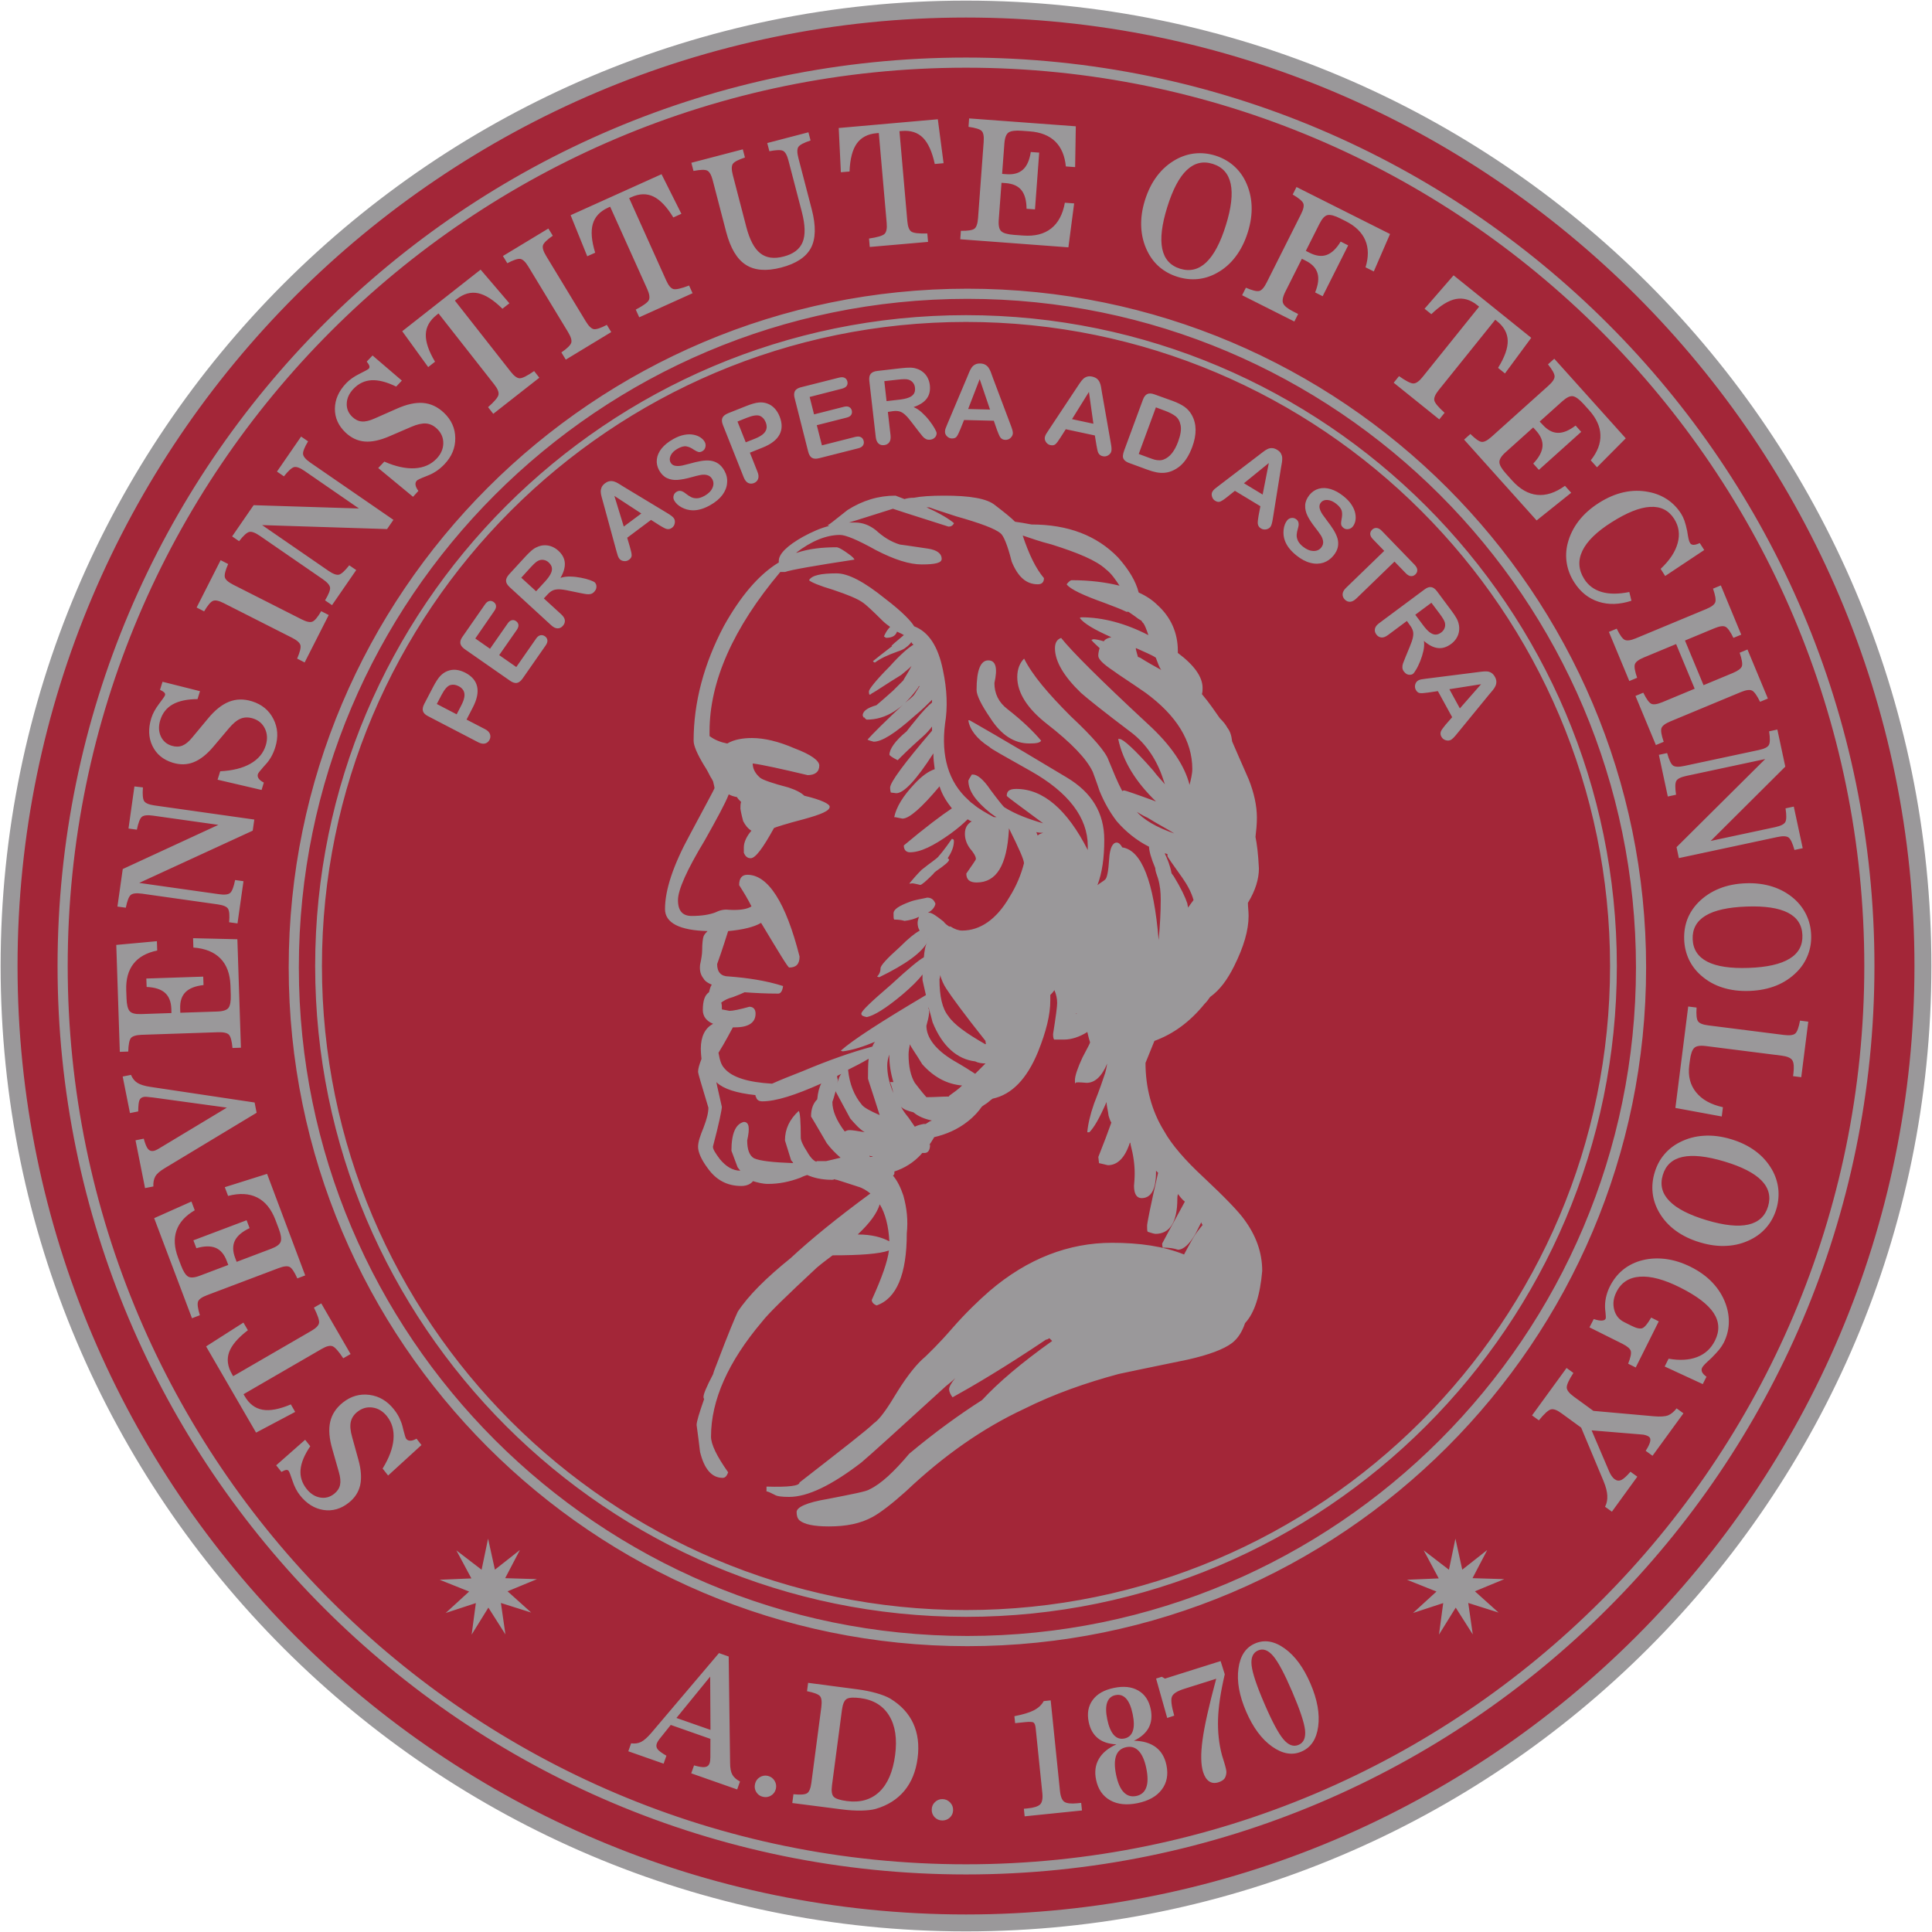 <?xml version="1.0" encoding="UTF-8"?>
<!-- Generator: Adobe Illustrator 22.0.1, SVG Export Plug-In . SVG Version: 6.00 Build 0)  -->
<svg xmlns="http://www.w3.org/2000/svg" xmlns:xlink="http://www.w3.org/1999/xlink" version="1.1" id="Layer_1" x="0px" y="0px" width="316.2px" height="316.2px" viewBox="0 0 316.2 316.2" xml:space="preserve">
<circle fill="#A32638" cx="158.1" cy="158.1" r="156.62"></circle>
<path fill="#9A989A" d="M158.1,316.1c-87.12,0-158-70.88-158-158s70.88-158,158-158s158,70.88,158,158S245.22,316.1,158.1,316.1z   M158.1,2.87C72.5,2.87,2.87,72.5,2.87,158.1c0,85.6,69.64,155.23,155.23,155.23S313.33,243.7,313.33,158.1  C313.33,72.5,243.7,2.87,158.1,2.87z M158.1,306.78c-81.98,0-148.68-66.7-148.68-148.68C9.42,76.12,76.12,9.42,158.1,9.42  c81.98,0,148.68,66.7,148.68,148.68C306.78,240.08,240.08,306.78,158.1,306.78z M158.1,11.08c-81.07,0-147.02,65.95-147.02,147.02  c0,81.07,65.95,147.02,147.02,147.02c81.07,0,147.02-65.95,147.02-147.02C305.12,77.03,239.17,11.08,158.1,11.08z M158.33,269.42  c-61.25,0-111.08-49.83-111.08-111.09c0-61.25,49.83-111.08,111.08-111.08c61.25,0,111.08,49.83,111.08,111.08  C269.42,219.58,219.58,269.42,158.33,269.42z M158.33,48.91c-60.34,0-109.42,49.09-109.42,109.42  c0,60.34,49.09,109.42,109.42,109.42s109.42-49.09,109.42-109.42C267.75,97.99,218.67,48.91,158.33,48.91z M158.1,264.62  c-58.73,0-106.52-47.78-106.52-106.52c0-58.73,47.78-106.52,106.52-106.52c58.73,0,106.52,47.78,106.52,106.52  C264.62,216.83,216.83,264.62,158.1,264.62z M158.1,52.69c-58.12,0-105.41,47.29-105.41,105.41c0,58.12,47.29,105.41,105.41,105.41  c58.12,0,105.41-47.29,105.41-105.41C263.51,99.98,216.22,52.69,158.1,52.69z M68.98,236.5l-5.46,4.99l-0.9-1.14  c1.06-1.72,1.66-3.32,1.78-4.78c0.12-1.46-0.23-2.72-1.06-3.77c-0.64-0.81-1.42-1.29-2.33-1.43c-0.91-0.14-1.74,0.09-2.5,0.68  c-0.6,0.47-0.96,1.03-1.1,1.67c-0.14,0.64-0.07,1.46,0.22,2.47l1.03,3.73c0.45,1.62,0.54,3,0.29,4.14c-0.26,1.14-0.88,2.1-1.87,2.88  c-1.28,1.02-2.66,1.41-4.14,1.19c-1.47-0.23-2.76-1.03-3.85-2.41c-0.51-0.64-0.91-1.43-1.22-2.37c-0.31-0.94-0.52-1.48-0.63-1.62  c-0.1-0.12-0.24-0.17-0.42-0.15c-0.18,0.03-0.44,0.14-0.76,0.32l-0.86-1.08l4.74-4.18l0.84,1.06c-0.96,1.41-1.49,2.69-1.59,3.83  c-0.1,1.14,0.23,2.19,0.98,3.14c0.63,0.8,1.37,1.27,2.21,1.42c0.84,0.15,1.62-0.05,2.32-0.61c0.51-0.41,0.83-0.89,0.95-1.44  c0.12-0.55,0.06-1.26-0.19-2.11l-1.07-3.76c-0.51-1.74-0.63-3.23-0.35-4.46c0.28-1.23,0.97-2.28,2.07-3.16  c1.32-1.05,2.77-1.46,4.35-1.26c1.58,0.21,2.91,0.99,3.99,2.35c0.36,0.45,0.66,0.91,0.89,1.38c0.23,0.47,0.41,0.94,0.53,1.41  c0.04,0.15,0.09,0.37,0.16,0.65c0.2,0.8,0.35,1.27,0.45,1.4c0.16,0.21,0.39,0.31,0.68,0.31c0.29,0,0.63-0.11,1.01-0.33L68.98,236.5z   M41.91,234.47l6.4-3.39l-0.71-1.23c-1.88,0.8-3.43,1.09-4.64,0.87c-1.21-0.22-2.18-0.95-2.91-2.21l-0.19-0.33l12.79-7.41  c0.77-0.45,1.36-0.6,1.77-0.44c0.41,0.16,0.99,0.81,1.76,1.97l1.2-0.69l-4.8-8.29l-1.2,0.69c0.62,1.24,0.9,2.07,0.84,2.49  c-0.06,0.43-0.49,0.87-1.27,1.32l-12.79,7.41l-0.19-0.33c-0.73-1.26-0.88-2.46-0.47-3.6c0.42-1.15,1.44-2.34,3.07-3.59l-0.73-1.25  l-6.11,3.9L41.91,234.47z M43.71,192.12l-6.92,2.18l0.54,1.43c1.87-0.49,3.46-0.4,4.77,0.26c1.31,0.66,2.3,1.89,2.98,3.67l0.54,1.43  c0.36,0.95,0.47,1.65,0.33,2.1c-0.14,0.45-0.65,0.84-1.54,1.18l-5.68,2.15l-0.25-0.66c-0.41-1.08-0.42-2.02-0.04-2.81  c0.39-0.79,1.19-1.47,2.41-2.05l-0.49-1.29l-8.71,3.29l0.49,1.29c1.3-0.38,2.35-0.39,3.15-0.06c0.81,0.34,1.41,1.05,1.82,2.14  l0.25,0.66l-4.66,1.76c-0.89,0.34-1.53,0.38-1.93,0.13c-0.4-0.25-0.78-0.85-1.14-1.8l-0.48-1.27c-0.63-1.67-0.72-3.16-0.26-4.47  c0.46-1.31,1.45-2.41,2.98-3.3l-0.54-1.43l-6.1,2.72l6.19,16.38l1.29-0.49c-0.34-1.1-0.44-1.85-0.3-2.23  c0.14-0.39,0.64-0.74,1.49-1.06l11.69-4.42c0.85-0.32,1.46-0.39,1.82-0.19c0.36,0.19,0.78,0.82,1.25,1.87l1.29-0.49L43.71,192.12z   M26.02,187.97c-0.18,0.11-0.34,0.2-0.49,0.26c-0.15,0.07-0.27,0.11-0.37,0.13c-0.39,0.08-0.71-0.03-0.94-0.32  c-0.24-0.29-0.47-0.85-0.69-1.68l-1.35,0.27l1.56,7.82l1.36-0.27c-0.03-0.68,0.08-1.23,0.33-1.66c0.25-0.43,0.75-0.86,1.5-1.31  L42,182.12l-0.33-1.68l-17.08-2.56c-0.93-0.14-1.63-0.36-2.1-0.65c-0.47-0.3-0.81-0.73-1.05-1.31l-1.36,0.27l1.19,5.98l1.35-0.27  c0.01-0.92,0.07-1.53,0.2-1.83c0.13-0.3,0.36-0.48,0.7-0.54c0.22-0.04,0.59-0.03,1.12,0.05c0.17,0.02,0.3,0.04,0.39,0.04l12.1,1.66  L26.02,187.97z M38.85,153.72l-7.25-0.17l0.05,1.53c1.93,0.14,3.4,0.74,4.43,1.79c1.03,1.05,1.57,2.53,1.64,4.43l0.05,1.53  c0.03,1.02-0.09,1.72-0.36,2.1c-0.27,0.38-0.89,0.59-1.83,0.62l-6.07,0.2l-0.02-0.7c-0.04-1.16,0.25-2.05,0.87-2.67  c0.62-0.62,1.6-1.01,2.95-1.16l-0.05-1.38l-9.31,0.31l0.05,1.38c1.35,0.06,2.35,0.38,3,0.96c0.65,0.58,1,1.45,1.04,2.61l0.02,0.7  l-4.98,0.17c-0.95,0.03-1.57-0.13-1.87-0.5c-0.3-0.36-0.47-1.05-0.5-2.07l-0.05-1.35c-0.06-1.79,0.34-3.23,1.19-4.32  c0.86-1.09,2.15-1.81,3.88-2.16l-0.05-1.53l-6.65,0.61l0.58,17.5l1.38-0.05c0.03-1.15,0.18-1.89,0.44-2.21  c0.26-0.32,0.85-0.49,1.76-0.53l12.49-0.42c0.91-0.03,1.51,0.11,1.79,0.41c0.28,0.3,0.48,1.03,0.58,2.17l1.38-0.05L38.85,153.72z   M20.09,142.23l-0.87,6.14l1.37,0.19c0.23-1.13,0.5-1.83,0.81-2.09c0.31-0.26,0.92-0.33,1.83-0.21l12.38,1.75  c0.91,0.13,1.48,0.36,1.7,0.7c0.22,0.34,0.29,1.08,0.19,2.23l1.37,0.19l0.98-6.91l-1.37-0.19c-0.23,1.14-0.5,1.84-0.81,2.11  c-0.31,0.27-0.92,0.34-1.82,0.21l-13.07-1.85l18.58-8.55l0.26-1.82l-16.34-2.31c-0.9-0.13-1.47-0.36-1.69-0.71  c-0.22-0.34-0.29-1.09-0.2-2.24L22,128.71l-0.97,6.89l1.37,0.19c0.23-1.12,0.5-1.82,0.8-2.09c0.31-0.27,0.92-0.34,1.83-0.21  l10.71,1.51L20.09,142.23z M43.18,128.08c-0.39-0.2-0.67-0.41-0.84-0.65c-0.17-0.24-0.21-0.48-0.13-0.74  c0.05-0.16,0.35-0.55,0.9-1.17c0.2-0.22,0.35-0.38,0.45-0.5c0.33-0.36,0.61-0.77,0.87-1.23c0.25-0.46,0.46-0.96,0.63-1.51  c0.51-1.66,0.41-3.2-0.32-4.62c-0.72-1.42-1.89-2.38-3.5-2.88c-1.35-0.42-2.61-0.39-3.78,0.08c-1.17,0.47-2.33,1.4-3.48,2.81  l-2.5,3.01c-0.56,0.69-1.11,1.14-1.63,1.35c-0.53,0.21-1.1,0.22-1.73,0.03c-0.86-0.26-1.46-0.79-1.81-1.57  c-0.35-0.78-0.38-1.66-0.08-2.63c0.36-1.16,1.04-2.02,2.04-2.58c1-0.56,2.35-0.85,4.06-0.86l0.4-1.3l-6.13-1.54l-0.41,1.32  c0.34,0.16,0.57,0.31,0.7,0.44c0.12,0.13,0.16,0.28,0.12,0.43c-0.05,0.17-0.38,0.65-0.98,1.43c-0.6,0.79-1.03,1.57-1.27,2.35  c-0.52,1.68-0.46,3.2,0.19,4.54c0.65,1.34,1.75,2.26,3.32,2.74c1.21,0.37,2.36,0.35,3.44-0.09c1.08-0.43,2.17-1.29,3.25-2.58  l2.5-2.96c0.67-0.8,1.31-1.33,1.92-1.58c0.61-0.25,1.27-0.26,2-0.04c0.92,0.28,1.58,0.84,1.98,1.67c0.4,0.83,0.44,1.74,0.14,2.73  c-0.39,1.28-1.23,2.28-2.51,3.01c-1.28,0.73-2.93,1.14-4.95,1.24l-0.43,1.38l7.2,1.68L43.18,128.08z M32.18,99.43l1.23,0.63  c0.58-0.99,1.07-1.57,1.45-1.72c0.38-0.16,0.98-0.03,1.79,0.39l11.15,5.65c0.81,0.41,1.27,0.82,1.37,1.22  c0.1,0.4-0.08,1.13-0.54,2.19l1.23,0.63l3.94-7.76l-1.23-0.63c-0.58,0.99-1.06,1.56-1.44,1.71c-0.38,0.16-0.98,0.03-1.8-0.39  l-11.15-5.65c-0.82-0.42-1.28-0.82-1.38-1.22c-0.1-0.4,0.08-1.12,0.54-2.17l-1.23-0.63L32.18,99.43z M41.51,82.68l-3.52,5.11  l1.14,0.78c0.71-0.91,1.26-1.41,1.66-1.51c0.39-0.1,0.97,0.11,1.73,0.63l10.29,7.09c0.76,0.52,1.16,0.99,1.21,1.39  c0.05,0.4-0.23,1.1-0.82,2.09l1.14,0.78l3.96-5.74l-1.14-0.78c-0.72,0.92-1.28,1.42-1.67,1.53c-0.4,0.1-0.97-0.11-1.72-0.62  l-10.87-7.49l20.45,0.65l1.04-1.51l-13.59-9.36c-0.75-0.52-1.15-0.98-1.2-1.39c-0.05-0.41,0.23-1.11,0.82-2.1l-1.14-0.78l-3.95,5.73  l1.14,0.78c0.71-0.9,1.26-1.4,1.65-1.51c0.39-0.1,0.97,0.1,1.73,0.63l8.9,6.14L41.51,82.68z M68.48,80.34  c-0.27-0.35-0.42-0.67-0.47-0.96c-0.04-0.29,0.02-0.53,0.21-0.72c0.12-0.12,0.56-0.34,1.33-0.64c0.27-0.11,0.48-0.19,0.62-0.25  c0.45-0.18,0.89-0.42,1.33-0.72c0.43-0.3,0.85-0.66,1.24-1.07c1.2-1.26,1.79-2.68,1.77-4.28c-0.01-1.6-0.63-2.98-1.85-4.14  c-1.02-0.97-2.16-1.51-3.42-1.61c-1.26-0.1-2.71,0.22-4.37,0.97l-3.58,1.58c-0.81,0.36-1.5,0.53-2.06,0.48  c-0.57-0.04-1.08-0.29-1.56-0.74c-0.65-0.62-0.96-1.35-0.92-2.21c0.03-0.86,0.4-1.65,1.1-2.39c0.84-0.88,1.83-1.35,2.97-1.41  c1.14-0.06,2.48,0.29,4.02,1.04l0.93-0.98l-4.8-4.11l-0.95,1c0.23,0.29,0.38,0.53,0.43,0.71c0.05,0.18,0.02,0.32-0.09,0.44  c-0.12,0.13-0.63,0.41-1.52,0.85c-0.89,0.44-1.62,0.95-2.18,1.54c-1.22,1.28-1.83,2.66-1.85,4.15c-0.02,1.49,0.56,2.8,1.75,3.93  c0.92,0.87,1.96,1.36,3.12,1.46c1.16,0.1,2.51-0.19,4.06-0.86l3.55-1.53c0.96-0.42,1.77-0.6,2.42-0.56  c0.65,0.05,1.25,0.33,1.81,0.86c0.7,0.67,1.04,1.46,1.03,2.38c-0.01,0.92-0.38,1.76-1.09,2.51c-0.92,0.97-2.12,1.49-3.58,1.58  c-1.47,0.08-3.13-0.28-4.98-1.09l-1,1.05l5.7,4.71L68.48,80.34z M65.83,54.21l4.25,5.87l1.12-0.88c-1.05-1.75-1.55-3.25-1.51-4.47  c0.04-1.23,0.64-2.29,1.78-3.19l0.3-0.24l9.13,11.63c0.55,0.7,0.78,1.27,0.68,1.7c-0.1,0.43-0.67,1.1-1.7,2.01l0.85,1.09l7.54-5.91  l-0.85-1.09c-1.14,0.79-1.92,1.18-2.35,1.18c-0.43,0-0.93-0.36-1.48-1.07L74.45,49.2l0.3-0.24c1.14-0.9,2.31-1.22,3.5-0.97  c1.19,0.25,2.52,1.1,3.98,2.54l1.14-0.89l-4.71-5.51L65.83,54.21z M82.31,41.9l0.72,1.18c1.02-0.54,1.73-0.77,2.14-0.7  c0.41,0.07,0.85,0.5,1.32,1.28l6.48,10.69c0.47,0.78,0.65,1.37,0.52,1.76c-0.13,0.39-0.66,0.92-1.61,1.57l0.72,1.18l7.44-4.51  l-0.72-1.18c-1.01,0.53-1.72,0.76-2.13,0.7c-0.4-0.07-0.84-0.49-1.32-1.28L89.39,41.9c-0.48-0.79-0.65-1.38-0.52-1.76  c0.13-0.39,0.66-0.91,1.6-1.56l-0.72-1.18L82.31,41.9z M93.39,35.22l2.72,6.72l1.3-0.58c-0.6-1.95-0.73-3.52-0.39-4.7  c0.34-1.18,1.17-2.07,2.49-2.67l0.35-0.16l6.07,13.48c0.37,0.82,0.45,1.42,0.26,1.81c-0.2,0.39-0.91,0.91-2.14,1.55l0.57,1.26  l8.73-3.94l-0.57-1.26c-1.29,0.49-2.15,0.69-2.56,0.58c-0.42-0.11-0.81-0.57-1.18-1.4l-6.07-13.48l0.35-0.16  c1.32-0.6,2.54-0.63,3.63-0.1c1.1,0.53,2.18,1.67,3.25,3.42l1.32-0.6l-3.25-6.48L93.39,35.22z M119.94,28.66  c-0.23-0.89-0.23-1.5,0-1.84c0.23-0.34,0.89-0.68,1.98-1.04l-0.35-1.34l-8.42,2.2l0.35,1.34c1.13-0.22,1.88-0.24,2.25-0.06  c0.37,0.18,0.67,0.72,0.9,1.6l2.19,8.41c0.7,2.67,1.76,4.47,3.21,5.4c1.44,0.94,3.38,1.09,5.8,0.46c2.45-0.64,4.07-1.71,4.87-3.21  c0.79-1.5,0.84-3.6,0.14-6.3l-2.19-8.41c-0.23-0.88-0.23-1.49,0-1.83c0.23-0.34,0.9-0.69,1.99-1.05l-0.35-1.34l-6.74,1.76l0.35,1.34  c1.13-0.22,1.88-0.24,2.24-0.06c0.36,0.18,0.66,0.71,0.89,1.61l2.19,8.41c0.55,2.13,0.59,3.77,0.12,4.92  c-0.47,1.15-1.5,1.94-3.09,2.35c-1.59,0.42-2.88,0.24-3.85-0.54c-0.98-0.77-1.74-2.22-2.29-4.35L119.94,28.66z M137.27,20.95  l0.35,7.24l1.42-0.12c0.08-2.04,0.47-3.57,1.18-4.57c0.71-1,1.79-1.57,3.23-1.7l0.38-0.03l1.29,14.73c0.08,0.89-0.04,1.49-0.36,1.79  c-0.32,0.3-1.16,0.55-2.53,0.75l0.12,1.38l9.54-0.83l-0.12-1.38c-1.38,0.04-2.25-0.06-2.61-0.3c-0.36-0.24-0.58-0.81-0.66-1.71  l-1.29-14.73l0.38-0.03c1.45-0.13,2.6,0.24,3.46,1.1c0.86,0.86,1.51,2.3,1.94,4.3l1.44-0.13l-0.94-7.19L137.27,20.95z M174.86,40.48  l0.94-7.19l-1.52-0.11c-0.34,1.9-1.09,3.31-2.25,4.22c-1.16,0.91-2.68,1.29-4.58,1.15l-1.52-0.11c-1.02-0.08-1.7-0.27-2.05-0.58  c-0.35-0.31-0.49-0.94-0.42-1.89l0.45-6.05l0.7,0.05c1.16,0.09,2.01,0.47,2.56,1.15c0.55,0.69,0.83,1.7,0.84,3.05l1.38,0.1  l0.69-9.29l-1.38-0.1c-0.2,1.33-0.63,2.3-1.28,2.88c-0.65,0.59-1.55,0.84-2.71,0.75l-0.7-0.05l0.37-4.97  c0.07-0.94,0.3-1.55,0.69-1.81c0.39-0.26,1.1-0.35,2.11-0.28l1.35,0.1c1.78,0.13,3.17,0.68,4.17,1.65c0.99,0.97,1.57,2.33,1.74,4.09  l1.52,0.11l0.11-6.68l-17.46-1.29l-0.1,1.38c1.14,0.16,1.86,0.38,2.15,0.67c0.29,0.29,0.4,0.89,0.33,1.8l-0.92,12.47  c-0.07,0.91-0.27,1.49-0.59,1.73c-0.33,0.25-1.07,0.36-2.22,0.35l-0.1,1.38L174.86,40.48z M192.73,45.31  c1.12,0.35,2.23,0.47,3.32,0.36c1.09-0.11,2.14-0.45,3.14-1.01c1.19-0.66,2.21-1.55,3.05-2.68c0.85-1.12,1.51-2.45,1.99-3.99  c0.48-1.53,0.68-3,0.61-4.39c-0.07-1.4-0.4-2.71-1.01-3.95c-0.5-1.02-1.17-1.88-2.01-2.6c-0.84-0.71-1.81-1.24-2.92-1.59  c-1.11-0.34-2.21-0.46-3.31-0.35c-1.1,0.11-2.14,0.45-3.14,1c-1.2,0.67-2.23,1.57-3.07,2.68c-0.85,1.11-1.51,2.44-1.99,3.97  c-0.48,1.53-0.68,3-0.61,4.41c0.07,1.41,0.4,2.72,1.01,3.95c0.51,1.04,1.18,1.91,2.01,2.61S191.6,44.96,192.73,45.31 M193.14,43.98  c-1.6-0.5-2.57-1.58-2.92-3.26c-0.35-1.68-0.08-3.95,0.82-6.83c0.89-2.86,1.95-4.88,3.19-6.05c1.24-1.18,2.66-1.52,4.25-1.02  c1.6,0.5,2.58,1.59,2.94,3.26c0.36,1.68,0.1,3.94-0.79,6.79c-0.89,2.86-1.96,4.88-3.21,6.07C196.17,44.13,194.74,44.47,193.14,43.98   M211.84,52.62l0.62-1.23L211.69,51c-0.91-0.46-1.47-0.9-1.67-1.32c-0.2-0.42-0.09-1.06,0.33-1.91l2.72-5.42l0.63,0.32  c1.04,0.52,1.68,1.2,1.93,2.05c0.25,0.84,0.12,1.89-0.39,3.14l1.23,0.62l4.18-8.32l-1.23-0.62c-0.7,1.16-1.46,1.88-2.28,2.18  c-0.82,0.3-1.75,0.18-2.79-0.34l-0.63-0.32l2.24-4.45c0.43-0.85,0.87-1.32,1.33-1.41c0.46-0.09,1.15,0.09,2.06,0.55l0.88,0.44  c1.59,0.8,2.66,1.84,3.21,3.11c0.55,1.27,0.57,2.76,0.05,4.45l1.35,0.68l2.66-6.13l-15.31-7.69l-0.62,1.23  c1,0.58,1.57,1.06,1.73,1.44c0.16,0.38,0.03,0.98-0.38,1.79l-5.61,11.17c-0.41,0.82-0.81,1.27-1.21,1.38  c-0.4,0.1-1.13-0.07-2.19-0.53l-0.62,1.23L211.84,52.62z M237.9,45.06l-4.75,5.47l1.11,0.89c1.47-1.42,2.81-2.25,4.01-2.48  c1.21-0.23,2.38,0.1,3.51,1.01l0.3,0.24l-9.26,11.52c-0.56,0.7-1.06,1.05-1.5,1.05c-0.44,0-1.22-0.4-2.35-1.2l-0.87,1.08l7.46,6  l0.87-1.08c-1.03-0.93-1.59-1.6-1.68-2.02c-0.09-0.42,0.14-0.98,0.71-1.69l9.26-11.52l0.3,0.24c1.13,0.91,1.71,1.97,1.74,3.19  c0.03,1.22-0.5,2.7-1.58,4.45l1.13,0.91l4.3-5.83L237.9,45.06z M251.49,85.18l5.66-4.53l-1.02-1.14c-1.57,1.13-3.08,1.63-4.54,1.48  c-1.46-0.14-2.83-0.93-4.1-2.34l-1.02-1.14c-0.68-0.76-1.04-1.37-1.07-1.84c-0.03-0.47,0.3-1.02,1.01-1.65l4.52-4.06l0.47,0.52  c0.78,0.86,1.13,1.73,1.05,2.61c-0.08,0.88-0.58,1.8-1.51,2.78l0.92,1.03l6.93-6.22l-0.92-1.03c-1.07,0.82-2.05,1.22-2.92,1.19  c-0.87-0.02-1.7-0.47-2.47-1.33L251.99,69l3.71-3.33c0.71-0.63,1.29-0.91,1.75-0.82c0.46,0.09,1.03,0.51,1.71,1.26l0.91,1.01  c1.19,1.33,1.82,2.69,1.86,4.07c0.05,1.39-0.48,2.77-1.58,4.15l1.02,1.14l4.71-4.74l-11.7-13.03l-1.03,0.92  c0.72,0.9,1.08,1.56,1.08,1.97c0.01,0.41-0.33,0.92-1.01,1.53l-9.3,8.35c-0.68,0.61-1.22,0.89-1.63,0.84  c-0.41-0.05-1.02-0.48-1.84-1.29l-1.03,0.92L251.49,85.18z M266.66,96.89c-1.77,0.36-3.27,0.36-4.51,0  c-1.24-0.36-2.2-1.07-2.87-2.13c-0.95-1.5-1.05-3.04-0.3-4.61c0.75-1.57,2.34-3.13,4.76-4.66c2.5-1.59,4.62-2.44,6.34-2.53  c1.72-0.1,3.03,0.56,3.93,1.97c0.76,1.2,0.96,2.52,0.57,3.94c-0.38,1.43-1.31,2.84-2.79,4.23l0.74,1.17l6.39-4.25l-0.73-1.14  c-0.41,0.19-0.75,0.29-1.01,0.29c-0.26,0-0.45-0.1-0.57-0.29c-0.14-0.22-0.26-0.63-0.36-1.24c-0.05-0.33-0.09-0.57-0.12-0.74  c-0.15-0.71-0.3-1.28-0.45-1.7c-0.15-0.42-0.34-0.8-0.55-1.14c-0.6-0.94-1.35-1.71-2.24-2.31c-0.9-0.6-1.91-1.01-3.05-1.23  c-1.34-0.27-2.69-0.26-4.06,0.04c-1.37,0.3-2.73,0.88-4.08,1.74c-1.36,0.86-2.47,1.85-3.33,2.97c-0.86,1.12-1.46,2.34-1.8,3.67  c-0.28,1.1-0.32,2.19-0.14,3.27c0.18,1.08,0.59,2.12,1.22,3.1c1.01,1.58,2.33,2.64,3.97,3.17s3.43,0.48,5.39-0.16L266.66,96.89z   M281.64,95.81l-1.28,0.53c0.38,1.09,0.5,1.83,0.37,2.22c-0.13,0.39-0.62,0.76-1.46,1.11l-11.54,4.8c-0.84,0.35-1.45,0.43-1.82,0.25  c-0.37-0.18-0.81-0.79-1.31-1.83l-1.28,0.53l3.34,8.04l1.28-0.53c-0.37-1.08-0.5-1.82-0.37-2.21c0.13-0.39,0.61-0.76,1.46-1.11  l5.29-2.2l3.04,7.31l-5.29,2.2c-0.85,0.35-1.46,0.44-1.82,0.26c-0.36-0.18-0.8-0.78-1.3-1.81l-1.28,0.53l3.34,8.04l1.28-0.53  c-0.38-1.1-0.5-1.84-0.37-2.23c0.13-0.39,0.62-0.76,1.46-1.11l11.54-4.8c0.84-0.35,1.45-0.43,1.82-0.25  c0.37,0.18,0.81,0.8,1.32,1.84l1.28-0.53l-3.34-8.03l-1.28,0.53c0.37,1.08,0.49,1.82,0.37,2.2c-0.13,0.38-0.62,0.75-1.47,1.11  l-4.81,2l-3.04-7.31l4.81-2c0.85-0.35,1.46-0.44,1.82-0.25c0.36,0.18,0.8,0.79,1.3,1.82l1.28-0.53L281.64,95.81z M292.19,125.47  l-1.3-6.07l-1.35,0.29c0.17,1.14,0.16,1.89-0.04,2.24c-0.2,0.36-0.74,0.63-1.64,0.82l-12.22,2.61c-0.9,0.19-1.51,0.17-1.84-0.08  c-0.32-0.24-0.64-0.92-0.95-2.03l-1.35,0.29l1.46,6.82l1.35-0.29c-0.17-1.15-0.16-1.9,0.04-2.26c0.2-0.36,0.75-0.63,1.64-0.82  l12.91-2.76l-14.51,14.42l0.38,1.79l16.13-3.45c0.89-0.19,1.5-0.16,1.83,0.08c0.33,0.25,0.65,0.93,0.96,2.04l1.35-0.29l-1.46-6.81  l-1.35,0.29c0.17,1.13,0.16,1.88-0.04,2.24c-0.2,0.36-0.74,0.63-1.64,0.83l-10.57,2.26L292.19,125.47z M275.64,153.75  c0.04,1.18,0.3,2.26,0.76,3.26c0.47,0.99,1.13,1.87,1.99,2.63c1.02,0.9,2.19,1.57,3.53,1.99c1.34,0.43,2.81,0.61,4.43,0.55  c1.6-0.06,3.05-0.35,4.35-0.87s2.43-1.28,3.4-2.26c0.8-0.81,1.39-1.73,1.79-2.76c0.4-1.03,0.58-2.12,0.53-3.28  c-0.04-1.16-0.3-2.24-0.77-3.24c-0.47-1-1.13-1.88-1.98-2.64c-1.03-0.91-2.22-1.58-3.55-2.01c-1.33-0.43-2.8-0.62-4.4-0.56  c-1.6,0.06-3.06,0.35-4.36,0.88c-1.31,0.53-2.44,1.28-3.4,2.25c-0.81,0.83-1.41,1.75-1.8,2.76  C275.77,151.48,275.6,152.57,275.64,153.75 M277.03,153.7c-0.06-1.67,0.64-2.95,2.11-3.84c1.47-0.89,3.7-1.38,6.71-1.49  c2.99-0.11,5.25,0.23,6.77,1.01c1.52,0.78,2.31,2,2.37,3.68c0.06,1.67-0.64,2.96-2.11,3.85c-1.47,0.89-3.69,1.4-6.67,1.5  c-2.99,0.11-5.26-0.23-6.79-1.02C277.89,156.6,277.09,155.37,277.03,153.7 M274.2,181.33l7.59,1.4l0.19-1.52  c-1.96-0.43-3.43-1.24-4.39-2.44c-0.97-1.2-1.34-2.67-1.12-4.41l0.11-0.83c0.13-1.01,0.36-1.68,0.69-2.01  c0.33-0.33,0.97-0.44,1.91-0.32l12.4,1.57c0.94,0.12,1.53,0.38,1.77,0.78c0.24,0.4,0.29,1.11,0.17,2.12l-0.06,0.46l1.34,0.17  l1.15-9.09l-1.35-0.17c-0.21,1.13-0.47,1.84-0.78,2.11c-0.31,0.27-0.91,0.35-1.82,0.24l-12.4-1.57c-0.91-0.11-1.47-0.34-1.7-0.68  c-0.23-0.34-0.31-1.09-0.23-2.24l-1.37-0.17L274.2,181.33z M270.8,191.92c-0.34,1.13-0.44,2.24-0.32,3.33  c0.12,1.09,0.47,2.13,1.04,3.13c0.67,1.18,1.58,2.19,2.71,3.02c1.13,0.83,2.47,1.48,4.02,1.94c1.54,0.46,3,0.65,4.4,0.56  c1.4-0.08,2.71-0.43,3.94-1.06c1.01-0.51,1.87-1.19,2.58-2.04c0.71-0.85,1.23-1.83,1.56-2.94c0.33-1.11,0.43-2.22,0.31-3.31  c-0.13-1.1-0.47-2.14-1.03-3.13c-0.69-1.19-1.59-2.21-2.72-3.04c-1.12-0.83-2.45-1.48-3.99-1.94c-1.54-0.46-3.01-0.65-4.41-0.56  c-1.41,0.08-2.72,0.43-3.94,1.05c-1.03,0.52-1.9,1.2-2.59,2.04C271.65,189.8,271.14,190.79,270.8,191.92 M272.14,192.31  c0.48-1.6,1.55-2.59,3.23-2.96c1.67-0.37,3.95-0.12,6.84,0.74c2.87,0.86,4.9,1.9,6.09,3.12c1.19,1.22,1.55,2.64,1.07,4.24  c-0.48,1.6-1.56,2.59-3.23,2.97c-1.68,0.38-3.94,0.14-6.8-0.71c-2.87-0.86-4.91-1.9-6.11-3.14  C272.02,195.34,271.66,193.92,272.14,192.31 M260.14,217.24l5.41,2.7c0.79,0.4,1.24,0.79,1.35,1.17c0.11,0.39-0.03,1.08-0.43,2.08  l1.24,0.62l3.77-7.55l-1.24-0.62c-0.58,1-1.05,1.57-1.43,1.73c-0.37,0.15-0.97,0.03-1.8-0.39l-1.22-0.61  c-0.83-0.42-1.37-1.1-1.61-2.04c-0.24-0.95-0.12-1.9,0.37-2.87c0.77-1.55,2.05-2.38,3.83-2.51c1.78-0.13,3.97,0.45,6.58,1.76  c2.74,1.37,4.58,2.77,5.51,4.19c0.93,1.43,1,2.94,0.2,4.53c-0.64,1.28-1.61,2.17-2.91,2.67c-1.3,0.5-2.86,0.59-4.67,0.27l-0.64,1.28  l6.23,2.88l0.61-1.21c-0.37-0.26-0.6-0.51-0.72-0.76c-0.11-0.25-0.11-0.49,0.01-0.72c0.11-0.22,0.4-0.55,0.88-0.99  c0.3-0.27,0.53-0.48,0.69-0.64c0.56-0.57,0.98-1.03,1.27-1.39c0.28-0.36,0.51-0.71,0.69-1.06c0.5-1,0.78-2.04,0.83-3.11  c0.05-1.08-0.12-2.16-0.51-3.25c-0.47-1.3-1.19-2.45-2.15-3.47c-0.96-1.02-2.15-1.88-3.57-2.59c-1.43-0.71-2.85-1.15-4.27-1.31  c-1.42-0.16-2.79-0.05-4.1,0.35c-1.09,0.34-2.04,0.86-2.86,1.56c-0.82,0.7-1.49,1.58-2.02,2.64c-0.29,0.59-0.5,1.19-0.63,1.81  c-0.13,0.62-0.17,1.24-0.13,1.84c0.01,0.17,0.04,0.39,0.07,0.66c0.06,0.52,0.06,0.83,0.01,0.94c-0.1,0.19-0.31,0.29-0.65,0.3  c-0.34,0.01-0.77-0.07-1.29-0.25L260.14,217.24z M250.74,231.65l1.12,0.81c0.88-1.08,1.53-1.67,1.96-1.79  c0.42-0.11,1,0.09,1.72,0.62l3.24,2.36l3.65,8.72l0.06,0.16c0.69,1.67,0.76,3.02,0.2,4.07l1.12,0.81l4.16-5.73l-1.12-0.81  c-0.64,0.74-1.14,1.19-1.51,1.36c-0.37,0.16-0.73,0.12-1.1-0.15c-0.15-0.11-0.31-0.28-0.47-0.51c-0.16-0.23-0.29-0.47-0.4-0.73  l-2.88-6.74l8.13,0.67c0.26,0.01,0.49,0.05,0.72,0.12c0.22,0.07,0.4,0.15,0.53,0.25c0.22,0.16,0.29,0.43,0.2,0.81  c-0.09,0.38-0.33,0.88-0.73,1.5l1.12,0.81l5.06-6.95l-1.12-0.81c-0.43,0.55-0.89,0.93-1.36,1.13c-0.48,0.2-1.28,0.26-2.4,0.16  l-9.86-0.88l-3.24-2.36c-0.72-0.53-1.1-1.01-1.12-1.45c-0.02-0.44,0.34-1.24,1.09-2.4l-1.12-0.81L250.74,231.65z M83.07,260.44  l4.81-1.99l-5.2-0.16l2.41-4.61L81,256.9l-1.12-5.08l-1.06,5.09l-4.13-3.17l2.46,4.59l-5.2,0.22l4.83,1.93l-3.84,3.51l4.94-1.62  l-0.69,5.16l2.74-4.42l2.79,4.39l-0.74-5.15l4.96,1.57L83.07,260.44z M241.39,260.44l4.81-1.99l-5.2-0.16l2.41-4.61l-4.09,3.22  l-1.12-5.08l-1.06,5.09l-4.13-3.17l2.46,4.59l-5.2,0.22l4.83,1.93l-3.84,3.51l4.94-1.62l-0.69,5.16l2.74-4.42l2.79,4.39l-0.74-5.15  l4.96,1.57L241.39,260.44z M108.61,288.65l0.46-1.3c-0.75-0.43-1.23-0.79-1.44-1.06c-0.21-0.28-0.26-0.58-0.14-0.92  c0.05-0.14,0.13-0.3,0.24-0.47c0.11-0.17,0.31-0.43,0.61-0.79l1.44-1.8l6.49,2.28l-0.01,3c0,0.22-0.01,0.4-0.03,0.56  c-0.02,0.16-0.05,0.29-0.08,0.4c-0.13,0.38-0.38,0.59-0.76,0.65c-0.37,0.06-0.97-0.03-1.8-0.27l-0.46,1.3l7.52,2.64l0.46-1.3  c-0.6-0.32-1.02-0.7-1.26-1.13c-0.24-0.43-0.36-1.08-0.36-1.96l-0.23-17.37l-1.59-0.56l-11.08,13.07c-0.64,0.74-1.19,1.23-1.67,1.47  c-0.48,0.24-1.02,0.31-1.63,0.23l-0.46,1.3L108.61,288.65z M116.23,274.4l0.05,8.72l-5.57-1.95L116.23,274.4z M123.57,291.97  c-0.11,0.47-0.05,0.91,0.2,1.32c0.25,0.41,0.61,0.67,1.08,0.78c0.48,0.12,0.93,0.05,1.34-0.2c0.41-0.25,0.67-0.61,0.79-1.08  c0.11-0.47,0.05-0.92-0.21-1.34c-0.25-0.42-0.62-0.68-1.09-0.8c-0.46-0.11-0.9-0.04-1.32,0.21S123.68,291.5,123.57,291.97   M137.75,296.13c1.13,0.15,2.19,0.21,3.18,0.2c0.99-0.02,1.79-0.11,2.4-0.28c1.97-0.58,3.53-1.57,4.69-2.97  c1.16-1.4,1.88-3.18,2.16-5.33c0.28-2.14,0.04-4.04-0.71-5.68c-0.76-1.65-2.01-3-3.77-4.07c-0.55-0.32-1.3-0.62-2.25-0.89  c-0.95-0.27-1.99-0.48-3.13-0.63l-8.06-1.06l-0.18,1.37c1.13,0.22,1.83,0.49,2.11,0.79c0.27,0.31,0.35,0.91,0.23,1.82l-1.63,12.4  c-0.12,0.9-0.35,1.47-0.7,1.69c-0.35,0.22-1.09,0.28-2.23,0.16l-0.19,1.44L137.75,296.13z M137.8,279.83  c0.13-0.96,0.39-1.55,0.78-1.78c0.4-0.23,1.14-0.27,2.24-0.13c2.14,0.28,3.71,1.24,4.71,2.88c1,1.64,1.32,3.79,0.97,6.45  c-0.36,2.71-1.22,4.72-2.58,6.01c-1.36,1.29-3.14,1.8-5.32,1.51c-1.11-0.15-1.82-0.37-2.14-0.69c-0.32-0.31-0.42-0.95-0.29-1.91  L137.8,279.83 M152.49,296.16c-0.01,0.49,0.15,0.9,0.47,1.25c0.33,0.34,0.74,0.52,1.22,0.54c0.49,0.01,0.92-0.15,1.27-0.47  c0.35-0.33,0.53-0.74,0.54-1.22c0.01-0.49-0.15-0.91-0.49-1.26c-0.34-0.35-0.75-0.54-1.24-0.55c-0.48-0.01-0.89,0.15-1.24,0.49  C152.68,295.26,152.5,295.67,152.49,296.16 M171.96,278.29l-1.14,0.12c-0.34,0.62-0.87,1.12-1.6,1.5c-0.73,0.38-1.8,0.7-3.2,0.97  l0.12,1.14l1.65-0.17c0.75-0.08,1.21-0.05,1.38,0.08c0.17,0.13,0.28,0.43,0.33,0.89l1.09,10.61c0.1,0.94-0.03,1.58-0.37,1.9  c-0.34,0.32-1.02,0.54-2.03,0.64l-0.62,0.06l0.13,1.24l9.38-0.96l-0.13-1.24l-0.62,0.06c-1.01,0.1-1.72,0.03-2.11-0.22  c-0.39-0.25-0.64-0.84-0.74-1.79L171.96,278.29z M182.72,285.49c-1.36,0.61-2.32,1.41-2.88,2.39c-0.57,0.98-0.72,2.12-0.45,3.41  c0.32,1.55,1.09,2.67,2.3,3.35c1.21,0.68,2.71,0.84,4.5,0.47c1.79-0.37,3.1-1.1,3.94-2.21c0.84-1.1,1.1-2.43,0.78-3.99  c-0.27-1.3-0.85-2.29-1.75-2.96c-0.9-0.67-2.09-1.03-3.58-1.05c1.15-0.55,1.96-1.27,2.42-2.13c0.46-0.87,0.57-1.88,0.33-3.05  c-0.29-1.41-0.97-2.43-2.04-3.04c-1.07-0.62-2.39-0.76-3.98-0.43c-1.59,0.33-2.75,0.98-3.47,1.97c-0.73,0.99-0.95,2.19-0.66,3.6  c0.24,1.16,0.74,2.05,1.51,2.67C180.44,285.1,181.45,285.43,182.72,285.49 M184.03,284.53c-0.69,0.14-1.26-0.05-1.74-0.58  c-0.47-0.53-0.83-1.38-1.07-2.55c-0.24-1.16-0.25-2.08-0.02-2.75c0.23-0.67,0.68-1.08,1.37-1.22c0.69-0.14,1.26,0.05,1.74,0.57  c0.47,0.52,0.83,1.37,1.07,2.54c0.24,1.17,0.25,2.09,0.02,2.76C185.17,283.98,184.71,284.39,184.03,284.53 M185.97,293.94  c-0.82,0.17-1.51-0.04-2.07-0.63s-0.97-1.54-1.24-2.87c-0.27-1.31-0.26-2.34,0.01-3.1c0.28-0.75,0.83-1.22,1.65-1.39  c0.82-0.17,1.5,0.04,2.05,0.62c0.55,0.58,0.97,1.53,1.24,2.84c0.27,1.33,0.27,2.37-0.01,3.13  C187.33,293.3,186.78,293.77,185.97,293.94 M199.05,274.75c-1.18,4.38-1.93,7.72-2.24,10.02c-0.31,2.3-0.28,4.05,0.1,5.26  c0.23,0.72,0.55,1.22,0.98,1.51c0.43,0.29,0.92,0.34,1.49,0.17c0.47-0.15,0.8-0.34,1-0.59c0.2-0.25,0.31-0.6,0.34-1.05  c0.01-0.26-0.11-0.81-0.37-1.65c-0.16-0.49-0.27-0.88-0.36-1.17c-0.49-1.84-0.7-3.79-0.64-5.85c0.06-2.06,0.43-4.52,1.1-7.38  l-0.68-2.16l-9.11,2.87l-0.51-0.3l-0.94,0.29l1.82,6.45l1.15-0.38c-0.45-1.56-0.58-2.6-0.38-3.1c0.2-0.5,0.87-0.93,2.02-1.29  L199.05,274.75 M213.01,286.67c1.54-0.66,2.45-2.03,2.73-4.1c0.28-2.07-0.14-4.42-1.27-7.04c-1.13-2.62-2.53-4.53-4.22-5.74  c-1.69-1.21-3.3-1.48-4.85-0.81c-1.52,0.65-2.43,2.02-2.71,4.1c-0.29,2.08,0.13,4.43,1.26,7.04c1.12,2.6,2.53,4.51,4.23,5.72  C209.88,287.05,211.49,287.33,213.01,286.67 M212.54,285.57c-0.84,0.36-1.67,0.06-2.48-0.9c-0.82-0.96-1.86-2.91-3.12-5.84  c-1.27-2.94-1.97-5.04-2.1-6.29c-0.13-1.25,0.22-2.05,1.06-2.42c0.83-0.36,1.65-0.06,2.47,0.9c0.82,0.96,1.86,2.91,3.12,5.85  c1.26,2.94,1.96,5.03,2.1,6.28C213.72,284.41,213.37,285.22,212.54,285.57 M77.38,115.79c0.69-1.32,0.92-2.46,0.71-3.41  c-0.21-0.96-0.86-1.72-1.94-2.28c-0.51-0.26-1.01-0.42-1.5-0.47c-0.49-0.05-0.96,0.02-1.4,0.19c-0.44,0.17-0.84,0.44-1.19,0.81  c-0.35,0.37-0.74,0.97-1.17,1.79l-1.44,2.76c-0.25,0.47-0.32,0.87-0.23,1.19c0.09,0.32,0.37,0.61,0.85,0.85l8.19,4.26  c0.43,0.22,0.8,0.29,1.12,0.21c0.32-0.08,0.57-0.29,0.74-0.61c0.16-0.31,0.18-0.62,0.07-0.94c-0.12-0.32-0.39-0.59-0.82-0.81  l-3.01-1.56L77.38,115.79 M72.24,113.78c0.5-0.96,0.99-1.52,1.46-1.66c0.44-0.12,0.89-0.06,1.36,0.18c0.39,0.2,0.66,0.46,0.81,0.76  c0.15,0.3,0.19,0.65,0.12,1.05c-0.07,0.4-0.24,0.85-0.5,1.35l-0.75,1.45l-3.25-1.69L72.24,113.78 M80.9,99.99  c0.22-0.32,0.32-0.6,0.28-0.85c-0.03-0.25-0.17-0.46-0.4-0.62c-0.23-0.16-0.47-0.21-0.71-0.15c-0.25,0.06-0.48,0.24-0.7,0.56  l-3.66,5.26c-0.2,0.28-0.32,0.54-0.36,0.78c-0.04,0.24,0,0.46,0.12,0.67c0.12,0.21,0.33,0.42,0.61,0.62l7.39,5.15  c0.43,0.3,0.81,0.42,1.13,0.36c0.32-0.06,0.64-0.3,0.94-0.73l3.77-5.41c0.22-0.31,0.31-0.6,0.28-0.86c-0.04-0.26-0.17-0.47-0.4-0.63  c-0.24-0.17-0.49-0.22-0.75-0.17c-0.26,0.06-0.49,0.24-0.71,0.56l-3.23,4.64l-2.8-1.95l2.88-4.13c0.21-0.31,0.3-0.59,0.27-0.83  c-0.04-0.25-0.17-0.45-0.39-0.6c-0.22-0.16-0.45-0.21-0.7-0.15c-0.24,0.05-0.47,0.23-0.68,0.54l-2.88,4.13l-2.41-1.68L80.9,99.99   M89.6,97.31c0.29-0.32,0.57-0.54,0.85-0.67c0.28-0.13,0.62-0.19,1.04-0.19c0.41,0.01,0.96,0.08,1.63,0.23l1.85,0.38  c0.44,0.09,0.77,0.15,1.01,0.18c0.23,0.03,0.46,0.03,0.68-0.02c0.22-0.05,0.42-0.17,0.61-0.38c0.15-0.17,0.26-0.35,0.31-0.54  c0.05-0.19,0.05-0.37,0.01-0.55c-0.05-0.18-0.13-0.32-0.24-0.43c-0.11-0.1-0.38-0.23-0.79-0.38c-0.42-0.15-0.91-0.28-1.49-0.39  c-0.58-0.11-1.17-0.18-1.76-0.19c-0.59-0.01-1.12,0.06-1.58,0.22c0.53-0.91,0.76-1.72,0.71-2.46c-0.05-0.73-0.41-1.4-1.07-2  c-0.32-0.29-0.68-0.52-1.07-0.67c-0.39-0.15-0.79-0.22-1.2-0.21c-0.41,0.01-0.8,0.11-1.17,0.28C87.6,89.65,87.3,89.85,87,90.1  c-0.29,0.25-0.63,0.58-1,0.98l-2.67,2.91c-0.35,0.39-0.52,0.74-0.51,1.08c0.01,0.33,0.21,0.67,0.6,1.03l6.79,6.23  c0.36,0.33,0.7,0.5,1.03,0.51c0.33,0.01,0.62-0.12,0.88-0.41c0.24-0.27,0.35-0.56,0.33-0.89c-0.03-0.33-0.23-0.66-0.6-1l-2.84-2.6  L89.6,97.31 M86.83,92.88c0.56-0.61,0.98-0.99,1.26-1.11c0.29-0.14,0.59-0.18,0.89-0.13c0.3,0.05,0.57,0.18,0.82,0.41  c0.31,0.29,0.49,0.59,0.53,0.91c0.04,0.32-0.04,0.66-0.24,1.02c-0.19,0.36-0.49,0.76-0.88,1.19l-1.47,1.6l-2.43-2.22L86.83,92.88   M107.93,85.97c0.17,0.1,0.37,0.22,0.6,0.35c0.23,0.13,0.42,0.21,0.56,0.25c0.14,0.04,0.29,0.04,0.44,0.02  c0.15-0.03,0.3-0.1,0.45-0.21c0.26-0.2,0.42-0.46,0.46-0.78c0.05-0.32-0.01-0.6-0.18-0.82c-0.16-0.21-0.51-0.48-1.06-0.81  l-7.14-4.31c-0.35-0.22-0.63-0.4-0.85-0.53c-0.21-0.13-0.44-0.23-0.67-0.31c-0.23-0.08-0.48-0.1-0.73-0.07  c-0.26,0.03-0.52,0.15-0.79,0.35c-0.27,0.2-0.45,0.42-0.56,0.66c-0.1,0.24-0.15,0.48-0.14,0.73c0.01,0.25,0.06,0.54,0.15,0.86  c0.09,0.32,0.17,0.6,0.23,0.83l2.2,8.06c0.09,0.32,0.16,0.57,0.22,0.74c0.06,0.17,0.14,0.32,0.24,0.45c0.17,0.23,0.42,0.36,0.74,0.4  c0.32,0.04,0.6-0.03,0.85-0.22c0.29-0.21,0.43-0.45,0.43-0.72c0-0.26-0.09-0.7-0.27-1.31l-0.46-1.57l3.9-2.92L107.93,85.97   M100.55,81.16l4.41,2.88l-2.87,2.14L100.55,81.16z M118.56,77.04c-0.29-0.53-0.64-0.92-1.03-1.18c-0.39-0.26-0.82-0.41-1.29-0.47  c-0.47-0.05-0.99-0.03-1.56,0.07c-0.57,0.1-1.19,0.25-1.86,0.44c-0.54,0.14-0.93,0.24-1.16,0.29c-0.24,0.05-0.49,0.08-0.75,0.08  c-0.26,0-0.49-0.04-0.69-0.13c-0.2-0.09-0.36-0.24-0.47-0.45c-0.19-0.34-0.18-0.72,0.02-1.15c0.2-0.43,0.58-0.79,1.12-1.1  c0.59-0.33,1.08-0.46,1.47-0.38c0.39,0.07,0.79,0.25,1.2,0.54c0.3,0.19,0.55,0.32,0.74,0.37c0.19,0.05,0.41,0.01,0.65-0.13  c0.27-0.15,0.43-0.37,0.5-0.68c0.07-0.3,0.03-0.58-0.11-0.83c-0.15-0.28-0.38-0.52-0.69-0.73c-0.31-0.21-0.69-0.36-1.14-0.45  c-0.46-0.09-0.96-0.09-1.52,0.02c-0.56,0.1-1.16,0.33-1.8,0.69c-0.8,0.45-1.44,0.96-1.9,1.53c-0.46,0.57-0.72,1.17-0.79,1.79  c-0.07,0.62,0.06,1.22,0.38,1.8c0.34,0.6,0.77,1.03,1.29,1.27c0.52,0.24,1.1,0.34,1.74,0.29c0.64-0.05,1.38-0.19,2.23-0.43  c0.63-0.18,1.15-0.31,1.55-0.38c0.4-0.07,0.76-0.06,1.1,0.04c0.33,0.1,0.6,0.32,0.79,0.67c0.24,0.44,0.25,0.91,0.02,1.42  c-0.23,0.51-0.66,0.94-1.29,1.29c-0.46,0.25-0.87,0.39-1.23,0.4c-0.36,0.01-0.68-0.05-0.96-0.19c-0.28-0.14-0.58-0.33-0.9-0.59  c-0.27-0.22-0.52-0.36-0.75-0.41c-0.23-0.06-0.46-0.02-0.69,0.1c-0.28,0.15-0.45,0.37-0.53,0.65c-0.08,0.28-0.04,0.55,0.1,0.81  c0.25,0.44,0.65,0.82,1.21,1.12c0.56,0.3,1.15,0.46,1.79,0.48c0.89,0.02,1.85-0.26,2.88-0.84c0.86-0.48,1.53-1.04,2-1.67  c0.47-0.64,0.73-1.3,0.77-1.98C119.07,78.33,118.91,77.67,118.56,77.04 M124.8,73.26c1.38-0.55,2.31-1.26,2.77-2.12  c0.47-0.86,0.47-1.86,0.02-2.99c-0.21-0.53-0.49-0.97-0.83-1.33c-0.34-0.36-0.74-0.62-1.19-0.78c-0.45-0.16-0.92-0.22-1.43-0.16  c-0.51,0.05-1.2,0.25-2.05,0.59l-2.89,1.15c-0.5,0.2-0.82,0.45-0.96,0.75c-0.14,0.3-0.12,0.7,0.08,1.2l3.41,8.58  c0.18,0.44,0.42,0.74,0.71,0.89c0.3,0.15,0.62,0.15,0.96,0.02c0.32-0.13,0.55-0.35,0.67-0.67c0.12-0.32,0.09-0.7-0.09-1.15  l-1.25-3.15L124.8,73.26 M122.22,68.38c1.01-0.4,1.74-0.5,2.19-0.3c0.41,0.19,0.71,0.54,0.91,1.03c0.16,0.41,0.2,0.78,0.11,1.11  c-0.09,0.33-0.29,0.62-0.6,0.87c-0.31,0.25-0.73,0.49-1.26,0.7l-1.52,0.6l-1.35-3.4L122.22,68.38 M137.81,63.61  c0.37-0.1,0.63-0.25,0.77-0.46c0.14-0.21,0.17-0.46,0.1-0.73c-0.07-0.27-0.21-0.46-0.44-0.58c-0.22-0.12-0.52-0.13-0.9-0.04  l-6.21,1.57c-0.33,0.08-0.59,0.2-0.78,0.35c-0.19,0.15-0.31,0.35-0.35,0.59c-0.05,0.24-0.03,0.53,0.06,0.87l2.21,8.73  c0.13,0.51,0.33,0.85,0.62,1.02c0.28,0.17,0.68,0.19,1.19,0.06l6.39-1.62c0.37-0.09,0.63-0.25,0.77-0.47  c0.14-0.22,0.18-0.47,0.11-0.74c-0.07-0.28-0.22-0.49-0.45-0.61c-0.23-0.12-0.53-0.14-0.9-0.05l-5.48,1.39l-0.84-3.3l4.88-1.24  c0.37-0.09,0.61-0.24,0.75-0.45c0.13-0.21,0.16-0.45,0.1-0.71c-0.07-0.26-0.21-0.45-0.43-0.57c-0.22-0.12-0.51-0.13-0.87-0.04  l-4.88,1.24l-0.72-2.85L137.81,63.61 M146.15,67.29c0.43-0.05,0.79-0.03,1.08,0.05c0.29,0.08,0.6,0.26,0.9,0.54  c0.31,0.28,0.67,0.69,1.08,1.24l1.15,1.5c0.27,0.35,0.48,0.62,0.64,0.8c0.15,0.18,0.33,0.32,0.53,0.43c0.2,0.11,0.43,0.14,0.7,0.11  c0.23-0.02,0.42-0.09,0.59-0.2c0.16-0.11,0.29-0.25,0.37-0.41c0.08-0.17,0.11-0.33,0.1-0.48c-0.02-0.15-0.13-0.42-0.35-0.8  c-0.22-0.38-0.51-0.81-0.87-1.27c-0.36-0.47-0.77-0.9-1.21-1.3c-0.44-0.4-0.89-0.69-1.34-0.87c0.99-0.34,1.71-0.8,2.15-1.39  c0.44-0.59,0.61-1.32,0.51-2.21c-0.05-0.43-0.17-0.83-0.36-1.2c-0.19-0.37-0.45-0.69-0.77-0.94c-0.32-0.26-0.68-0.45-1.07-0.56  c-0.32-0.11-0.68-0.16-1.07-0.16c-0.39,0-0.86,0.03-1.4,0.09l-3.92,0.45c-0.52,0.06-0.88,0.22-1.09,0.48  c-0.21,0.26-0.28,0.65-0.22,1.17l1.05,9.16c0.05,0.48,0.2,0.83,0.44,1.06s0.55,0.32,0.94,0.27c0.36-0.04,0.63-0.19,0.83-0.46  c0.2-0.26,0.26-0.65,0.21-1.15l-0.44-3.82L146.15,67.29 M146.96,62.13c0.83-0.09,1.39-0.1,1.68-0.01c0.31,0.09,0.57,0.25,0.76,0.48  c0.2,0.23,0.31,0.51,0.35,0.84c0.05,0.42-0.02,0.77-0.2,1.03c-0.18,0.26-0.46,0.47-0.85,0.61c-0.38,0.15-0.86,0.25-1.44,0.32  l-2.16,0.25l-0.37-3.27L146.96,62.13 M163.18,70.39c0.07,0.19,0.16,0.4,0.26,0.65c0.1,0.25,0.2,0.43,0.28,0.55  c0.09,0.12,0.2,0.21,0.34,0.29c0.14,0.07,0.3,0.11,0.49,0.11c0.33,0.01,0.61-0.1,0.85-0.33c0.24-0.23,0.36-0.48,0.37-0.76  c0.01-0.27-0.11-0.7-0.34-1.29l-2.94-7.8c-0.14-0.39-0.25-0.7-0.34-0.94c-0.09-0.23-0.2-0.45-0.34-0.66  c-0.13-0.21-0.31-0.37-0.54-0.51c-0.22-0.13-0.5-0.2-0.84-0.21c-0.33-0.01-0.61,0.05-0.84,0.17c-0.23,0.12-0.42,0.29-0.56,0.49  c-0.14,0.2-0.28,0.46-0.41,0.77c-0.13,0.31-0.24,0.58-0.33,0.8l-3.25,7.7c-0.13,0.31-0.23,0.55-0.29,0.72  c-0.06,0.17-0.09,0.34-0.09,0.5c-0.01,0.28,0.1,0.54,0.33,0.77c0.23,0.23,0.5,0.35,0.8,0.35c0.36,0.01,0.62-0.09,0.78-0.3  c0.16-0.21,0.36-0.61,0.6-1.2l0.61-1.52l4.87,0.12L163.18,70.39 M160.34,62.05l1.69,4.98l-3.58-0.09L160.34,62.05z M179.45,72.86  c0.04,0.2,0.08,0.43,0.13,0.68c0.05,0.26,0.11,0.46,0.18,0.59c0.07,0.13,0.16,0.25,0.28,0.34c0.12,0.1,0.27,0.16,0.46,0.2  c0.32,0.07,0.62,0.01,0.89-0.16c0.27-0.18,0.44-0.4,0.5-0.67c0.06-0.26,0.03-0.7-0.09-1.33l-1.44-8.21  c-0.06-0.41-0.12-0.74-0.16-0.98c-0.04-0.25-0.11-0.48-0.21-0.71c-0.09-0.23-0.24-0.43-0.43-0.6c-0.19-0.17-0.46-0.29-0.79-0.37  c-0.32-0.07-0.61-0.07-0.86,0.01c-0.25,0.08-0.46,0.2-0.64,0.38c-0.18,0.17-0.36,0.4-0.55,0.68c-0.18,0.28-0.34,0.52-0.48,0.72  l-4.62,6.97c-0.19,0.28-0.33,0.49-0.42,0.65c-0.09,0.16-0.15,0.32-0.19,0.48c-0.06,0.28,0,0.55,0.18,0.82  c0.18,0.27,0.42,0.43,0.72,0.5c0.35,0.07,0.63,0.03,0.83-0.15c0.2-0.17,0.47-0.53,0.81-1.07l0.88-1.38l4.76,1.02L179.45,72.86   M178.22,64.14l0.73,5.21l-3.5-0.75L178.22,64.14z M188.96,64.55c-0.49-0.18-0.89-0.2-1.19-0.06c-0.3,0.14-0.54,0.45-0.72,0.94  l-3.04,8.24c-0.14,0.36-0.21,0.67-0.23,0.92c-0.02,0.25,0.05,0.48,0.22,0.68c0.16,0.2,0.45,0.38,0.87,0.53l2.97,1.09  c0.52,0.19,0.99,0.33,1.43,0.41c0.44,0.09,0.86,0.11,1.28,0.08c0.42-0.03,0.83-0.13,1.23-0.29c0.51-0.21,0.98-0.5,1.39-0.85  c0.41-0.36,0.78-0.79,1.1-1.31c0.32-0.51,0.61-1.11,0.86-1.78c0.75-2.04,0.73-3.78-0.07-5.22c-0.31-0.56-0.71-1.01-1.21-1.36  c-0.5-0.35-1.13-0.66-1.91-0.95L188.96,64.55 M190.68,67.23c0.7,0.26,1.26,0.55,1.7,0.88c0.43,0.33,0.72,0.83,0.85,1.51  c0.13,0.67-0.01,1.57-0.42,2.68c-0.58,1.57-1.37,2.54-2.37,2.91c-0.22,0.09-0.47,0.13-0.72,0.12c-0.26,0-0.5-0.03-0.72-0.09  c-0.22-0.06-0.52-0.16-0.9-0.3l-1.73-0.64l2.81-7.63L190.68,67.23z M205.98,84.42c-0.03,0.2-0.06,0.43-0.1,0.69  c-0.04,0.26-0.04,0.47-0.02,0.62c0.02,0.15,0.07,0.29,0.15,0.42c0.08,0.13,0.2,0.24,0.37,0.34c0.28,0.17,0.58,0.21,0.9,0.14  c0.32-0.08,0.55-0.24,0.69-0.47c0.14-0.23,0.25-0.66,0.35-1.29l1.32-8.23c0.07-0.41,0.13-0.74,0.17-0.98  c0.04-0.25,0.05-0.49,0.04-0.74c-0.01-0.24-0.09-0.48-0.21-0.71c-0.13-0.23-0.34-0.43-0.63-0.6c-0.28-0.17-0.56-0.26-0.82-0.27  c-0.26-0.01-0.5,0.04-0.73,0.15c-0.23,0.11-0.47,0.26-0.74,0.47c-0.27,0.2-0.49,0.38-0.69,0.53l-6.64,5.07  c-0.27,0.2-0.47,0.36-0.61,0.48c-0.14,0.12-0.25,0.25-0.33,0.39c-0.15,0.24-0.18,0.52-0.09,0.83c0.09,0.31,0.26,0.55,0.52,0.7  c0.31,0.19,0.58,0.23,0.83,0.13c0.24-0.1,0.62-0.34,1.12-0.74l1.28-1.02l4.17,2.52L205.98,84.42 M207.66,75.78l-1.01,5.16  l-3.06-1.85L207.66,75.78z M218.25,90.92c0.38-0.47,0.62-0.94,0.71-1.4c0.09-0.46,0.07-0.92-0.05-1.37  c-0.13-0.45-0.35-0.92-0.65-1.42c-0.31-0.49-0.67-1.01-1.1-1.56c-0.33-0.44-0.57-0.77-0.71-0.97c-0.14-0.2-0.26-0.42-0.36-0.66  c-0.1-0.24-0.15-0.47-0.14-0.69c0.01-0.22,0.09-0.42,0.24-0.61c0.24-0.3,0.6-0.44,1.07-0.41c0.47,0.03,0.95,0.24,1.44,0.63  c0.53,0.42,0.83,0.83,0.91,1.22c0.08,0.39,0.06,0.83-0.05,1.32c-0.07,0.35-0.09,0.63-0.06,0.83c0.02,0.2,0.15,0.38,0.36,0.56  c0.24,0.19,0.51,0.26,0.81,0.21c0.3-0.05,0.55-0.19,0.73-0.42c0.2-0.25,0.34-0.55,0.42-0.91c0.08-0.36,0.08-0.77-0.01-1.23  c-0.09-0.46-0.28-0.92-0.59-1.4c-0.3-0.48-0.74-0.95-1.31-1.41c-0.72-0.58-1.43-0.97-2.13-1.18c-0.7-0.21-1.35-0.23-1.96-0.06  c-0.6,0.17-1.11,0.52-1.52,1.03c-0.43,0.54-0.66,1.1-0.69,1.67c-0.03,0.58,0.1,1.15,0.38,1.73c0.28,0.57,0.7,1.21,1.24,1.9  c0.41,0.52,0.72,0.95,0.94,1.29c0.22,0.34,0.34,0.69,0.38,1.03c0.03,0.34-0.07,0.67-0.32,0.98c-0.31,0.39-0.75,0.58-1.31,0.55  c-0.56-0.02-1.12-0.26-1.68-0.71c-0.41-0.33-0.68-0.66-0.83-0.99c-0.15-0.33-0.21-0.65-0.19-0.96c0.02-0.31,0.09-0.66,0.21-1.05  c0.1-0.33,0.14-0.61,0.1-0.85c-0.04-0.24-0.15-0.44-0.35-0.6c-0.25-0.2-0.52-0.28-0.81-0.24c-0.29,0.04-0.53,0.17-0.71,0.4  c-0.32,0.4-0.51,0.91-0.58,1.54c-0.07,0.63,0,1.24,0.23,1.84c0.32,0.83,0.94,1.61,1.86,2.35c0.77,0.62,1.53,1.03,2.3,1.22  c0.76,0.2,1.47,0.18,2.13-0.03C217.24,91.87,217.8,91.48,218.25,90.92 M230.07,93.81c0.29,0.3,0.57,0.46,0.84,0.48  c0.28,0.02,0.52-0.07,0.74-0.28c0.22-0.21,0.32-0.45,0.31-0.73c-0.01-0.27-0.16-0.56-0.45-0.86l-5.36-5.54  c-0.28-0.29-0.55-0.44-0.83-0.47c-0.28-0.03-0.53,0.07-0.75,0.28c-0.22,0.21-0.32,0.45-0.31,0.72c0.01,0.27,0.16,0.56,0.45,0.85  l1.84,1.9l-6.25,6.05c-0.36,0.34-0.54,0.68-0.56,1.02c-0.02,0.33,0.1,0.63,0.35,0.89c0.25,0.25,0.53,0.38,0.86,0.37  c0.33-0.01,0.67-0.19,1.03-0.53l6.25-6.05L230.07,93.81 M230.75,102.32c0.26,0.34,0.42,0.67,0.5,0.96c0.08,0.3,0.07,0.65-0.01,1.05  c-0.09,0.41-0.26,0.93-0.53,1.56l-0.72,1.75c-0.17,0.41-0.29,0.73-0.37,0.95c-0.08,0.22-0.11,0.45-0.1,0.67  c0.01,0.22,0.09,0.45,0.26,0.66c0.14,0.18,0.29,0.32,0.47,0.41c0.18,0.09,0.36,0.12,0.54,0.11c0.18-0.01,0.34-0.06,0.47-0.16  c0.12-0.09,0.29-0.33,0.52-0.71s0.44-0.84,0.67-1.39c0.22-0.55,0.39-1.11,0.52-1.69c0.12-0.58,0.15-1.11,0.08-1.59  c0.79,0.69,1.55,1.08,2.28,1.16c0.73,0.09,1.45-0.14,2.17-0.67c0.35-0.26,0.64-0.57,0.86-0.92c0.22-0.35,0.37-0.73,0.43-1.14  c0.06-0.41,0.05-0.81-0.05-1.2c-0.07-0.33-0.2-0.67-0.4-1.01c-0.19-0.34-0.45-0.72-0.78-1.16l-2.36-3.17  c-0.31-0.42-0.63-0.65-0.96-0.7c-0.33-0.05-0.7,0.08-1.12,0.4l-7.4,5.5c-0.39,0.29-0.62,0.59-0.69,0.91c-0.07,0.32,0,0.64,0.23,0.94  c0.21,0.29,0.48,0.45,0.81,0.49c0.33,0.04,0.69-0.1,1.1-0.4l3.09-2.3L230.75,102.32 M235.61,100.43c0.5,0.67,0.78,1.15,0.86,1.45  c0.08,0.32,0.07,0.62-0.04,0.9c-0.1,0.29-0.29,0.53-0.55,0.73c-0.34,0.25-0.67,0.37-0.99,0.35c-0.32-0.02-0.64-0.17-0.96-0.42  c-0.32-0.26-0.65-0.62-1-1.09l-1.3-1.74l2.64-1.96L235.61,100.43 M236.6,118.6c-0.13,0.16-0.27,0.34-0.43,0.55  c-0.16,0.21-0.27,0.38-0.33,0.52c-0.06,0.14-0.08,0.28-0.08,0.43c0,0.15,0.05,0.31,0.15,0.48c0.16,0.29,0.39,0.48,0.71,0.57  c0.31,0.09,0.59,0.07,0.84-0.06c0.23-0.13,0.55-0.44,0.95-0.94l5.28-6.45c0.27-0.31,0.48-0.57,0.64-0.76  c0.16-0.19,0.29-0.4,0.4-0.62c0.11-0.22,0.17-0.46,0.17-0.72c0-0.26-0.07-0.54-0.24-0.83c-0.16-0.29-0.35-0.51-0.57-0.64  c-0.22-0.14-0.45-0.22-0.7-0.24c-0.25-0.02-0.54-0.01-0.87,0.03c-0.33,0.04-0.62,0.08-0.86,0.11l-8.29,1.05  c-0.33,0.04-0.59,0.08-0.77,0.11c-0.18,0.04-0.34,0.09-0.48,0.17c-0.25,0.14-0.41,0.36-0.5,0.67c-0.08,0.31-0.05,0.6,0.1,0.87  c0.17,0.32,0.39,0.49,0.65,0.53c0.26,0.04,0.71,0.01,1.34-0.08l1.62-0.24l2.34,4.27L236.6,118.6 M242.4,111.98l-3.47,3.96  l-1.72-3.14L242.4,111.98z M113.52,121.23c0-6.29,1.69-12.59,4.95-18.77c2.7-4.83,5.62-8.32,8.88-10.34c0.11,0,0.11-0.11,0.11-0.11  v-0.22c0-1.12,1.35-2.47,3.94-3.93c1.46-0.79,2.92-1.46,4.38-1.8c-0.11,0-0.22,0-0.34-0.11c0.22,0,1.24-0.9,3.26-2.47  c2.47-1.57,5.06-2.36,7.87-2.36l1.46,0.56c0.34-0.11,0.9-0.22,1.57-0.22c1.12-0.22,2.7-0.34,4.95-0.34c4.16,0,6.97,0.45,8.32,1.57  c1.46,1.12,2.59,2.02,3.26,2.7c0.79,0.11,1.57,0.23,2.7,0.45c5.96,0,10.68,1.8,14.16,5.4c1.8,2.02,2.92,3.93,3.37,5.73  c1.24,0.56,2.25,1.24,3.04,2.02c2.25,2.02,3.37,4.61,3.37,7.53v0.34c2.7,2.02,4.05,3.93,4.05,5.73c0,0.34,0,0.67-0.11,1.01  c1.24,1.46,2.13,2.81,2.92,3.93c0.67,0.67,1.01,1.12,1.24,1.57c0.45,0.56,0.67,1.24,0.79,2.25c0.67,1.57,1.57,3.6,2.7,6.18  c0.9,2.25,1.35,4.38,1.35,6.29c0,1.12-0.11,2.13-0.23,3.15c0.23,1.12,0.45,2.81,0.56,5.17c0,1.69-0.56,3.6-1.8,5.62  c0,0.67,0.11,1.35,0.11,2.14c0,2.36-0.79,5.06-2.36,8.21c-1.12,2.25-2.36,3.93-3.94,5.06c-0.22,0.34-0.56,0.79-0.9,1.12  c-2.47,3.04-5.17,4.95-8.21,6.07c-0.45,1.12-0.9,2.25-1.46,3.6c0,4.05,1.01,7.87,3.03,11.13c1.24,2.25,3.48,4.83,6.52,7.64  c3.48,3.26,5.62,5.51,6.52,6.74c2.02,2.7,3.03,5.51,3.03,8.54c-0.34,3.93-1.24,6.86-2.81,8.54c-0.45,1.35-1.12,2.47-2.14,3.26  c-1.35,1.01-3.71,1.91-7.19,2.7c-7.08,1.46-10.9,2.25-11.35,2.36c-5.4,1.46-10.57,3.26-15.51,5.73  c-6.75,3.15-13.15,7.64-19.33,13.49c-2.25,2.02-4.16,3.48-5.4,4.16c-2.02,1.12-4.38,1.57-7.19,1.57c-2.47,0-4.05-0.34-4.83-1.01  c-0.34-0.34-0.45-0.79-0.45-1.35c0-0.79,1.69-1.57,5.06-2.13c4.05-0.79,6.41-1.24,6.86-1.57c1.91-0.9,4.05-2.92,6.52-5.85  c4.16-3.48,8.21-6.41,11.91-8.77c2.59-2.81,6.41-6.07,11.47-9.67l-0.45-0.45c-0.23,0.11-0.34,0.23-0.56,0.23  c-6.86,4.61-12.03,7.64-15.29,9.44c-0.34-0.45-0.56-0.9-0.56-1.35c0-0.34,0.34-1.01,1.01-1.8c-0.45,0.45-1.01,0.9-1.57,1.35  c-7.87,7.19-12.47,11.35-13.82,12.48c-4.83,3.71-8.77,5.62-11.8,5.62c-1.24,0-2.02-0.11-2.36-0.34c-0.67-0.34-1.12-0.56-1.35-0.56  v-0.79c3.6,0.11,5.4-0.11,5.4-0.67c7.08-5.51,11.13-8.65,12.14-9.67c1.01-0.67,2.25-2.47,3.93-5.28c1.69-2.7,3.26-4.61,4.5-5.62  c0.56-0.56,2.14-2.02,4.38-4.61c2.25-2.58,4.38-4.61,6.18-6.18c6.18-5.28,12.93-7.87,20.01-7.87c4.5,0,8.43,0.56,11.8,1.91  c0.34-0.67,0.79-1.46,1.35-2.47c0.56-1.01,1.24-1.8,1.69-2.36c-0.11-0.11-0.22-0.34-0.22-0.45c-0.23,0.45-0.56,1.12-0.9,1.8  c-1.01,1.8-2.02,2.7-2.92,2.7c-0.67-0.22-1.46-0.34-2.36-0.34c-0.11,0.11-0.22-0.11-0.22-0.67c0,0,1.24-2.36,3.71-6.86  c-0.45-0.34-0.79-0.79-1.12-1.24c-0.11,0.34-0.11,0.56-0.11,0.79c0,3.82-1.24,5.73-3.6,5.73c-0.11,0-0.56-0.11-1.24-0.34  c-0.11-0.11-0.11-0.45-0.11-1.01c0-0.34,0.56-3.26,1.8-8.65c-0.11-0.11-0.23-0.22-0.34-0.34v0.22c0,2.81-0.79,4.27-2.36,4.27  c-0.79,0-1.24-0.67-1.24-2.02c0.11-1.24,0.11-1.91,0.11-2.02c0-1.46-0.22-3.03-0.67-4.72c0-0.11,0-0.22-0.11-0.34  c-0.79,2.47-2.02,3.71-3.6,3.71c-0.45-0.11-1.01-0.23-1.46-0.34l-0.11-1.01c0.9-2.25,1.57-4.05,2.13-5.62  c-0.22-0.34-0.34-0.79-0.45-1.12c-0.11-0.9-0.34-1.69-0.34-2.25c-1.12,2.58-2.02,4.16-2.81,4.95h-0.34  c0.11-1.24,0.45-2.81,1.12-4.72c0.9-2.25,1.46-3.93,1.8-4.95c0.11-0.34,0.23-0.9,0.34-1.57c-0.9,2.13-2.02,3.15-3.37,3.15  c-1.24-0.11-1.8-0.11-1.8,0c-0.11,0.23-0.11,0.11-0.11-0.45c0-0.67,0.45-2.02,1.24-3.71c0.9-1.69,1.24-2.36,1.24-2.47  c-0.22-0.67-0.34-1.24-0.45-1.69c-1.24,0.79-2.59,1.24-3.82,1.24h-0.56h-1.01c-0.11,0-0.22-0.34-0.22-0.9  c0.45-2.81,0.67-4.5,0.67-5.06c0-0.67-0.11-1.35-0.45-2.13c-0.22,0.34-0.45,0.56-0.67,0.79v0.9c0,2.36-0.67,5.06-2.02,8.43  c-1.8,4.38-4.27,6.97-7.42,7.64c-0.34,0.22-0.67,0.56-1.01,0.79c-0.34,0.23-0.56,0.34-0.79,0.56c-0.45,0.67-1.24,1.57-2.25,2.36  c-1.69,1.35-3.6,2.14-5.51,2.59c-0.22,0.34-0.45,0.79-0.79,1.24h0.11c0,0.9-0.34,1.35-0.9,1.35h-0.34c-0.11,0-0.11,0.11-0.22,0.22  c-1.24,1.35-2.7,2.25-4.38,2.81v0.34c0,0.11-0.11,0.23-0.22,0.34c0.67,0.79,1.24,1.91,1.69,3.26c0.56,2.02,0.79,4.05,0.56,6.18  c0,6.74-1.69,10.68-4.94,11.8c-0.56-0.23-0.79-0.56-0.79-0.9c1.69-3.71,2.58-6.29,2.81-8.09c-1.57,0.56-4.72,0.79-9.22,0.79  c-0.9,0.67-1.8,1.35-2.59,2.02c-4.83,4.5-7.87,7.42-8.99,8.88c-5.51,6.52-8.32,12.81-8.32,18.77c0,1.24,0.9,3.15,2.81,5.85  c-0.23,0.56-0.45,0.9-0.9,0.9c-1.8,0-3.03-1.46-3.71-4.27c-0.34-2.92-0.56-4.27-0.56-4.38c0-0.56,0.45-2.02,1.24-4.27  c-0.11-0.11-0.11-0.22-0.11-0.34c0-0.45,0.45-1.57,1.57-3.71c0.11-0.45,0.34-1.01,0.56-1.57c1.91-5.06,3.15-7.98,3.48-8.66  c1.69-2.58,4.61-5.51,8.66-8.77c3.26-3.03,7.53-6.52,13.04-10.57c-0.56-0.45-1.24-0.9-2.02-1.12c-1.69-0.56-2.81-0.9-3.48-1.12  c-0.11,0-0.23,0-0.34-0.11c-0.22,0.11-0.34,0.11-0.45,0.11c-1.69,0-3.04-0.34-4.05-0.79c-0.34,0.11-0.67,0.22-1.12,0.45  c-1.8,0.67-3.48,1.01-5.28,1.01c-0.9,0-1.69-0.22-2.47-0.45c-0.34,0.45-1.01,0.79-1.91,0.79c-2.36,0-4.16-1.01-5.51-2.92  c-1.01-1.35-1.57-2.59-1.57-3.49c0-0.79,0.34-1.8,0.9-3.15c0.56-1.46,0.79-2.47,0.79-3.26c-1.12-3.71-1.69-5.62-1.69-5.84  c0-0.56,0.22-1.24,0.56-2.14c-0.11-1.01-0.11-1.57-0.11-1.69c0-1.91,0.67-3.37,2.02-4.05c-1.12-0.45-1.69-1.24-1.69-2.25  c0-1.57,0.34-2.47,1.01-2.92c0.11-0.45,0.22-0.9,0.45-1.24c-0.56-0.23-1.12-0.56-1.35-1.01c-0.45-0.56-0.67-1.24-0.56-2.25  c0.22-1.01,0.34-1.8,0.34-2.36c0-1.12,0.11-1.91,0.22-2.25c0.11-0.34,0.34-0.56,0.67-0.9c-4.61-0.11-6.97-1.35-6.97-3.6  c0-3.15,1.35-7.19,4.05-12.14c2.7-5.06,4.05-7.53,4.05-7.64c0-0.22-0.11-0.56-0.23-1.12c-0.11-0.22-0.22-0.45-0.45-0.79  c-0.22-0.45-0.56-1.12-1.01-1.8C114.08,123.37,113.52,122.02,113.52,121.23 M116.1,120.45c0.9,0.67,1.8,1.01,2.92,1.24  c1.12-0.67,2.59-0.9,4.05-0.9c2.02,0,4.38,0.56,6.97,1.69c2.7,1.01,4.05,2.02,4.05,2.81c0,1.01-0.67,1.57-1.91,1.57  c-4.27-1.01-7.31-1.69-8.99-1.91c0,0.9,0.45,1.69,1.24,2.36c0.45,0.34,2.02,0.9,4.61,1.57c1.35,0.45,2.13,0.9,2.59,1.35  c2.81,0.67,4.16,1.35,4.16,1.8c0,0.67-1.35,1.24-4.16,2.02c-3.04,0.79-4.72,1.35-4.95,1.46c-1.8,3.26-3.03,4.95-3.82,4.95  c-0.56,0-0.9-0.34-1.12-0.9v-0.9c0-0.79,0.45-1.8,1.24-2.7c-0.56-0.34-1.01-0.9-1.35-1.57c-0.34-1.24-0.45-2.02-0.45-2.02  c0-0.45,0-0.79,0.11-1.12c-0.34-0.34-0.56-0.56-0.67-0.79c-0.56-0.11-0.9-0.22-1.35-0.45c-0.56,1.46-1.91,3.93-3.93,7.53  c-2.92,4.83-4.38,8.09-4.38,9.78c0,1.8,0.79,2.59,2.25,2.59c1.69,0,2.92-0.23,3.82-0.56c0.67-0.34,1.46-0.56,2.25-0.45  c1.8,0.11,3.04-0.11,3.71-0.56c-0.56-1.13-1.24-2.25-2.02-3.48c0-1.12,0.45-1.69,1.35-1.69c3.37,0,6.29,4.5,8.54,13.38  c0,1.24-0.56,1.8-1.69,1.8c-0.22,0-1.69-2.47-4.61-7.31c-1.12,0.67-2.92,1.12-5.39,1.35c-0.23,0.67-0.79,2.59-1.8,5.4  c0,1.35,0.67,2.02,1.91,2.02c3.04,0.23,6.07,0.67,8.88,1.57c-0.11,0.9-0.45,1.24-0.79,1.24c-2.13,0-3.93-0.11-5.51-0.22  c-0.45,0.22-1.01,0.45-1.91,0.79c-0.9,0.23-1.46,0.56-1.91,0.9c0.11,0.34,0.11,0.67,0.11,1.12c0.11,0,0.56,0.11,1.24,0.23  c0.56,0,1.69-0.23,3.26-0.67c0.67,0,1.01,0.45,1.01,1.12c0,1.46-1.12,2.25-3.37,2.25h-0.34c-0.56,1.01-1.24,2.36-2.36,4.16  c0.22,1.24,0.45,2.02,1.01,2.59c1.24,1.46,3.93,2.25,7.76,2.47c1.24-0.56,2.92-1.24,4.94-2.02c4.27-1.8,8.09-3.15,11.47-4.05  c0.11-0.22,0.22-0.56,0.45-0.79c-1.91,0.79-3.6,1.35-5.28,1.57l-0.34-0.11c2.02-1.8,6.74-4.83,13.94-9.1  c-0.34-1.57-0.56-2.36-0.56-2.47v-0.9c-0.67,0.9-1.8,2.02-3.26,3.26c-2.81,2.36-4.72,3.48-5.85,3.71c-0.56-0.11-0.9-0.22-0.9-0.56  c0-0.45,1.69-2.02,4.83-4.72c2.92-2.7,4.72-4.16,5.4-4.5c0.11-1.12,0.22-1.91,0.56-2.47c-0.9,1.69-3.48,3.6-7.87,5.73l-0.34-0.11  c0.34-0.34,0.56-0.79,0.56-1.35c0-0.45,1.01-1.57,3.15-3.48c1.46-1.46,2.47-2.25,3.26-2.7c-0.23-0.34-0.34-0.79-0.34-1.24  c0-0.34,0.11-0.67,0.22-1.01c-0.67,0.34-1.46,0.56-2.36,0.67c-0.34-0.11-0.9-0.22-1.69-0.22c-0.11-0.11-0.11-0.45-0.11-1.01  c0-0.67,0.9-1.24,2.7-1.91c0.9-0.34,1.91-0.45,2.81-0.67c0.67,0,1.12,0.34,1.35,1.01c-0.11,0.56-0.56,1.12-1.24,1.46h0.22  c0.45,0,1.24,0.56,2.36,1.46c0.23,0.34,0.56,0.56,0.9,0.79h0.22c0.68,0.45,1.35,0.67,1.91,0.67c2.92,0,5.62-1.8,7.76-5.51  c1.13-1.8,1.91-3.71,2.36-5.51c0-0.56-0.79-2.36-2.47-5.73v0.34c-0.34,5.73-2.02,8.54-5.28,8.54c-1.12,0-1.69-0.45-1.69-1.46  c1.01-1.46,1.57-2.25,1.57-2.36c0-0.45-0.34-1.01-1.01-1.8c-0.56-0.79-0.79-1.57-0.79-2.36c0-0.9,0.34-1.57,1.12-2.02  c-0.34-0.11-0.45-0.22-0.67-0.34c-0.67,0.67-1.57,1.46-2.81,2.36c-2.81,2.02-4.94,3.04-6.63,3.04c-0.67,0-1.01-0.45-1.01-1.12  c3.48-2.92,6.18-4.95,7.87-6.07c-0.79-1.01-1.57-2.14-2.02-3.6c-2.92,3.48-4.95,5.28-6.07,5.28l-1.13-0.23h-0.22  c0.34-1.68,1.46-3.48,3.26-5.39c1.24-1.35,2.36-2.14,3.37-2.47c-0.11-0.79-0.22-1.69-0.22-2.59c-2.81,4.38-4.83,6.52-6.07,6.52  l-0.9-0.11c0-0.11-0.11-0.34-0.11-0.79c0-0.9,2.36-4.05,6.86-9.33v-0.34v-0.34c-0.34,0.45-0.9,1.12-1.69,1.8  c-1.91,1.69-3.26,3.03-3.93,3.71c-0.9-0.45-1.35-0.79-1.35-0.9c0-0.9,0.9-2.25,2.81-3.82c0.34-0.45,0.79-1.01,1.35-1.69  c1.24-1.57,2.25-2.59,2.81-3.03v-0.45c-0.79,0.79-1.69,1.69-2.92,2.7c-3.15,2.81-5.28,4.16-6.63,4.16  c-0.45-0.11-0.79-0.22-1.01-0.34c0.9-1.01,2.92-3.03,6.07-5.96c0.56-0.45,1.01-0.79,1.46-1.24c0.11-0.11,0.45-0.67,1.01-1.57  c-0.11,0-0.23,0.11-0.23,0.22c-2.47,3.48-5.28,5.28-8.43,5.28c-0.22-0.11-0.34-0.22-0.34-0.34h-0.11c-0.11,0-0.11-0.11-0.11-0.11  l-0.11-0.22c0-0.67,0.67-1.24,2.25-1.69c0.67-0.56,1.57-1.35,2.7-2.36c0.45-0.45,1.01-1.01,1.69-1.69c0.22-0.45,0.79-1.24,1.35-2.36  c-0.45,0.45-1.01,0.9-1.69,1.46c-2.58,1.57-4.16,2.7-4.83,3.03c-0.34,0.34-0.45,0.23-0.45-0.34c0-0.34,1.12-1.8,3.37-4.05  c1.8-2.02,3.15-3.15,3.93-3.6c-0.11-0.11-0.34-0.23-0.34-0.45c-0.22,0.34-0.56,0.67-0.9,0.9c-0.23,0.22-0.67,0.45-1.35,0.67  c-1.57,0.56-2.81,1.12-3.71,1.8c-0.22,0-0.22-0.11-0.34-0.22c0.56-0.45,1.69-1.35,3.15-2.47h-0.11c0-0.11,0.67-0.67,2.02-1.8  c-0.34-0.22-0.67-0.34-1.12-0.56c-0.23,0.67-0.79,1.01-1.8,1.01l-0.34-0.22c0.23-0.56,0.56-1.12,1.01-1.57  c-0.45-0.34-0.79-0.56-1.24-1.01c-1.69-1.69-2.81-2.7-3.15-2.92c-0.9-0.67-2.59-1.35-4.95-2.14c-2.25-0.67-3.6-1.24-3.93-1.57  c0.45-0.79,1.91-1.12,4.5-1.12c1.91,0,4.5,1.35,7.98,4.16c2.81,2.14,4.27,3.71,4.72,4.5c2.36,0.9,3.93,3.26,4.72,7.19  c0.67,3.15,0.79,6.07,0.34,8.77c-0.67,5.28,0.56,9.55,3.82,12.47c0.22,0.23,0.45,0.45,0.79,0.67c0.9,0.79,2.14,1.46,3.37,2.13h0.45  c-0.45-0.22-0.68-0.45-1.01-0.67c-2.36-1.91-3.6-3.6-3.6-5.28c0-0.11,0.22-0.45,0.56-1.01h0.22c0.67,0,1.69,0.79,2.81,2.47  c1.35,1.8,2.14,2.81,2.36,2.92c1.8,1.12,3.94,1.91,6.29,2.59c-3.93-2.92-5.96-4.38-5.96-4.5c0-0.79,0.45-1.13,1.57-1.13  c4.38,0,8.32,3.37,11.69,10v-0.67c0-4.61-3.15-8.77-9.33-12.25c-4.38-2.47-6.63-3.71-6.74-3.93c-2.14-1.35-3.26-2.92-3.48-4.38h0.22  c0,0,5.4,3.03,15.85,9.33c4.16,2.47,6.18,5.85,6.18,10.23c0,2.92-0.34,5.4-1.12,7.42c0.56-0.45,1.01-0.67,1.24-0.9  c0.34-0.22,0.56-1.46,0.68-3.37c0.11-1.8,0.56-2.7,1.24-2.7c0.34,0,0.67,0.34,0.9,0.79c3.15,0.45,5.17,5.51,5.96,15.17  c0.22-2.36,0.34-4.5,0.34-6.63c0-1.24-0.11-2.36-0.45-3.48c-0.23-0.67-0.45-1.24-0.45-1.69c-0.67-1.57-1.01-2.81-1.01-3.48  c-2.02-1.01-3.82-2.47-5.28-4.16c-1.12-1.46-2.02-3.03-2.81-4.94c-0.56-1.69-1.01-2.81-1.12-3.15c-1.01-2.14-3.48-4.72-7.53-7.87  c-3.15-2.47-4.83-5.06-4.83-7.64c0-1.35,0.45-2.36,1.12-3.03c1.35,2.7,3.93,5.73,7.64,9.44c3.6,3.37,5.73,5.84,6.18,7.19  c0.79,1.91,1.46,3.6,2.25,5.06c0.11-0.11,0.22-0.11,0.34-0.11c0.11,0,1.8,0.56,5.17,1.8c-3.26-3.15-5.39-6.52-6.18-10.23h0.22  c0.56,0,2.47,1.69,5.51,5.17c0.67,0.9,1.35,1.57,1.91,2.25c-0.11-0.34-0.23-0.67-0.34-1.01c-1.01-3.03-2.7-5.51-4.95-7.31  c-4.61-3.48-7.42-5.73-8.43-6.63c-2.81-2.7-4.27-5.17-4.27-7.31c0-0.9,0.34-1.46,1.01-1.69c1.69,2.14,6.41,6.86,14.16,14.05  c3.82,3.48,6.07,6.86,6.86,10c0.22-0.9,0.45-1.8,0.45-2.59c0-4.61-2.59-8.77-7.64-12.48c-2.59-1.8-4.38-2.92-5.28-3.6  c-1.69-1.12-2.47-1.91-2.47-2.47c0-0.45,0.11-0.9,0.22-1.24c-0.56-0.56-1.01-0.9-1.35-1.35l0.34-0.11c0.34,0,0.9,0.11,1.69,0.34  c0.22-0.34,0.67-0.56,1.24-0.67c-2.81-1.24-4.5-2.25-5.17-3.15l0.22-0.11c3.6,0,7.31,1.01,11.01,2.92  c-0.34-1.01-0.56-1.57-0.79-1.91c-0.11-0.11-0.23-0.22-0.34-0.45c-0.22-0.11-0.34-0.22-0.56-0.34c-0.56-0.45-1.12-0.79-1.57-1.12  h-0.34c-0.9-0.45-2.14-0.9-3.6-1.46c-3.48-1.24-5.62-2.25-6.18-3.04c0.34-0.45,0.68-0.67,0.79-0.67c3.03,0,5.62,0.34,7.87,0.9  c-0.67-1.01-1.35-2.02-2.25-2.7c-1.57-1.46-4.61-2.7-8.88-4.05c-1.8-0.45-3.37-1.01-4.72-1.46c1.01,3.04,2.14,5.4,3.48,6.97  c0,0.67-0.34,1.01-1.01,1.01c-1.91,0-3.26-1.24-4.27-3.71c-0.67-2.7-1.35-4.27-1.8-4.61c-0.9-0.79-3.37-1.69-7.31-2.81  c-1.69-0.56-3.15-1.01-4.38-1.46h-0.45c2.25,1.01,3.71,1.91,4.5,2.59c-0.23,0.45-0.56,0.56-0.9,0.56c-6.07-1.91-9.1-2.92-9.1-2.92  c-3.26,1.01-5.62,1.8-7.19,2.25h1.01c1.24,0,2.36,0.45,3.37,1.24c1.24,1.13,2.47,1.91,3.93,2.36c0.11,0,1.57,0.22,4.61,0.67  c1.46,0.22,2.25,0.79,2.25,1.69c0,0.67-1.13,0.9-3.26,0.9c-2.02,0-4.5-0.79-7.53-2.36c-3.03-1.69-4.95-2.47-5.84-2.47  c-2.25,0-4.72,1.01-7.19,2.92h0.11c2.02-0.67,4.16-0.9,6.52-0.9c0.22,0,0.67,0.22,1.35,0.67c0.79,0.56,1.35,0.9,1.57,1.35  c-6.63,1.01-10.45,1.69-11.35,2.02h-0.79c-7.76,9.22-11.58,17.98-11.58,26.08V120.45 M151.96,153.6c-0.11,0-0.11,0.11-0.11,0.23  C151.85,153.72,151.85,153.6,151.96,153.6 M189.16,107.63c-0.67-0.45-1.8-0.9-3.26-1.57v0.22c0.11,0.45,0.23,0.79,0.34,1.24  c0.11,0,0.22,0.11,0.34,0.11c1.24,0.79,2.47,1.46,3.48,2.02C189.72,109.21,189.5,108.53,189.16,107.63 M198.38,124.27v-0.34V124.27z   M185.9,132.7c1.24,1.46,3.37,2.7,6.29,3.71c-1.01-0.67-2.59-1.46-4.38-2.58c-0.79-0.34-1.46-0.79-2.02-1.12H185.9 M170.73,136.3  c-0.34,0-0.67,0-1.12-0.11c0.11,0.22,0.11,0.34,0.22,0.56C170.05,136.52,170.39,136.41,170.73,136.3 M190.62,139.67  c0.45,0.9,0.9,2.02,1.12,3.26c0.11,0.11,0.22,0.34,0.34,0.45c1.24,2.02,1.91,3.48,2.25,4.5c0,0.22,0.11,0.45,0.11,0.67  c0.23-0.34,0.56-0.79,0.9-1.24c-0.34-1.24-1.01-2.47-1.8-3.6c-1.69-2.36-2.47-3.48-2.47-3.6v-0.34  C190.96,139.78,190.85,139.67,190.62,139.67 M176.12,165.86v0.11l0.11-0.11H176.12z M153.76,160.24c0,2.81,0.45,4.83,1.46,6.07  c0.9,1.35,2.92,2.81,6.07,4.61c0-0.11,0-0.11,0.11-0.11c-0.11-0.11-0.11-0.34-0.11-0.45c-3.48-4.38-5.62-7.31-6.41-8.54  c-0.45-0.67-0.79-1.46-1.01-2.25C153.87,159.67,153.87,160.01,153.76,160.24 M151.96,165.07c0.23,0.22,0.11,1.24-0.34,2.81  c0,1.91,1.46,3.93,4.5,5.73c1.57,0.9,2.81,1.68,3.48,2.13c0.79-0.79,1.35-1.35,1.69-1.69c-0.67,0-1.24-0.11-1.69-0.34  c-2.92-0.34-5.4-2.47-6.97-6.41c-0.22-0.9-0.45-1.69-0.67-2.47V165.07 M148.92,170.91c-0.11,0.56-0.22,1.12-0.22,1.69  c0,1.91,0.34,3.48,1.01,4.61c0.45,0.56,1.01,1.35,1.91,2.36c1.35,0,2.59-0.11,3.71-0.11v-0.11c0.79-0.56,1.57-1.12,2.13-1.69  c-2.47-0.22-4.61-1.35-6.52-3.48C149.93,172.49,149.15,171.48,148.92,170.91 M145.21,174.4c0,1.46,0.34,2.92,1.01,4.5  c-0.22-0.9-0.45-1.57-0.56-1.8h0.56c-0.45-1.46-0.67-2.92-0.67-4.27v-0.23C145.33,173.16,145.21,173.84,145.21,174.4 M123.75,179.57  c-0.11-0.11-0.11-0.22-0.11-0.34c-3.15-0.34-5.17-1.01-6.29-2.02l-0.11-0.11c0.22,1.13,0.56,2.47,0.9,4.05  c0,0.45-0.45,2.7-1.46,6.52c0,0.45,0.45,1.12,1.12,2.02c1.01,1.24,2.14,1.91,3.37,1.91c-0.22-0.22-0.34-0.45-0.45-0.56l-1.01-2.7  c0-2.81,0.67-4.38,2.02-4.72c0.9,0,1.01,1.01,0.56,3.03c0,1.46,0.34,2.47,1.12,2.92c1.01,0.45,3.15,0.67,6.41,0.79  c-0.11-0.23-0.22-0.34-0.34-0.45c-0.67-2.13-1.01-3.26-1.01-3.26c0-1.91,0.79-3.48,2.25-4.83c0.22,0.22,0.34,1.69,0.34,4.38  c0,0.45,0.34,1.24,1.01,2.25c0.56,1.01,1.12,1.57,1.57,1.69v-0.11h1.57c0.56-0.11,1.46-0.34,2.36-0.56  c-0.79-0.67-1.57-1.46-2.25-2.36c-1.69-2.92-2.58-4.38-2.58-4.38c0-1.24,0.34-2.14,1.01-2.81c0.11-1.13,0.34-2.02,0.67-2.59  c-4.27,1.91-7.42,2.92-9.67,2.92C124.2,180.24,123.86,180.02,123.75,179.57 M137.01,177.32c0.11-0.34,0.23-0.67,0.34-1.01  c0.11-0.23,0.23-0.45,0.34-0.56c-0.22,0.11-0.45,0.22-0.68,0.34c0,0.11,0,0.34,0.11,0.56C137.12,176.87,137.12,176.98,137.01,177.32   M136.9,178.22c-0.23,0.56-0.34,1.24-0.67,2.13c0,1.46,0.67,3.04,2.02,4.83c0.22-0.11,0.45-0.22,0.79-0.22  c0.45,0,1.12,0.11,2.47,0.34c-0.9-0.56-1.57-1.35-2.36-2.25l-2.36-4.38C136.78,178.56,136.78,178.33,136.9,178.22 M141.05,180.81  c0.34,0.45,1.35,1.01,2.92,1.69c-1.24-3.94-1.91-5.85-1.91-5.96c0-1.24,0-2.36,0.11-3.26c-1.12,0.67-2.25,1.24-3.37,1.8  C139.03,177.43,139.82,179.34,141.05,180.81 M142.4,189.35c0.23,0,0.34,0,0.45-0.11c-0.22,0-0.45,0-0.56-0.11  C142.29,189.24,142.4,189.35,142.4,189.35 M151.51,183.95c0.34-0.23,0.67-0.45,1.01-0.56c-1.12-0.23-2.25-0.67-3.03-1.35  c-0.9-0.22-1.57-0.45-2.02-0.9c0.34,0.67,0.79,1.24,1.24,1.8l1.01,1.46c0.45-0.23,0.9-0.34,1.46-0.45H151.51 M143.98,197.1  c-0.45,1.46-1.57,3.03-3.6,4.94c2.25,0,3.93,0.45,5.17,1.12C145.44,200.7,144.88,198.56,143.98,197.1 M162.75,111.79  c0.56-2.47,0.23-3.71-1.01-3.71c-1.24,0-1.91,1.57-1.91,4.83c0,0.9,0.79,2.47,2.25,4.61c1.8,2.81,3.93,4.16,6.41,4.16  c1.12,0,1.69-0.11,1.91-0.45c-1.12-1.35-2.92-3.15-5.51-5.17C163.42,114.94,162.75,113.48,162.75,111.79 M156.12,137.64  c0-0.22-0.11-0.34-0.34-0.34c-1.24,1.8-2.02,2.7-2.14,2.81c0,0.11-0.56,0.56-1.8,1.46c-0.45,0.34-0.68,0.56-1.01,0.79  c-0.79,0.79-1.46,1.57-2.02,2.25h0.34c0-0.11,0.56,0,1.46,0.22c0.22,0,0.9-0.56,2.14-1.8c0.11-0.22,0.34-0.34,0.45-0.45  c1.46-1.01,2.14-1.57,2.14-1.91l-0.23-0.22C155.78,139.44,156.12,138.54,156.12,137.64"></path>
</svg>
